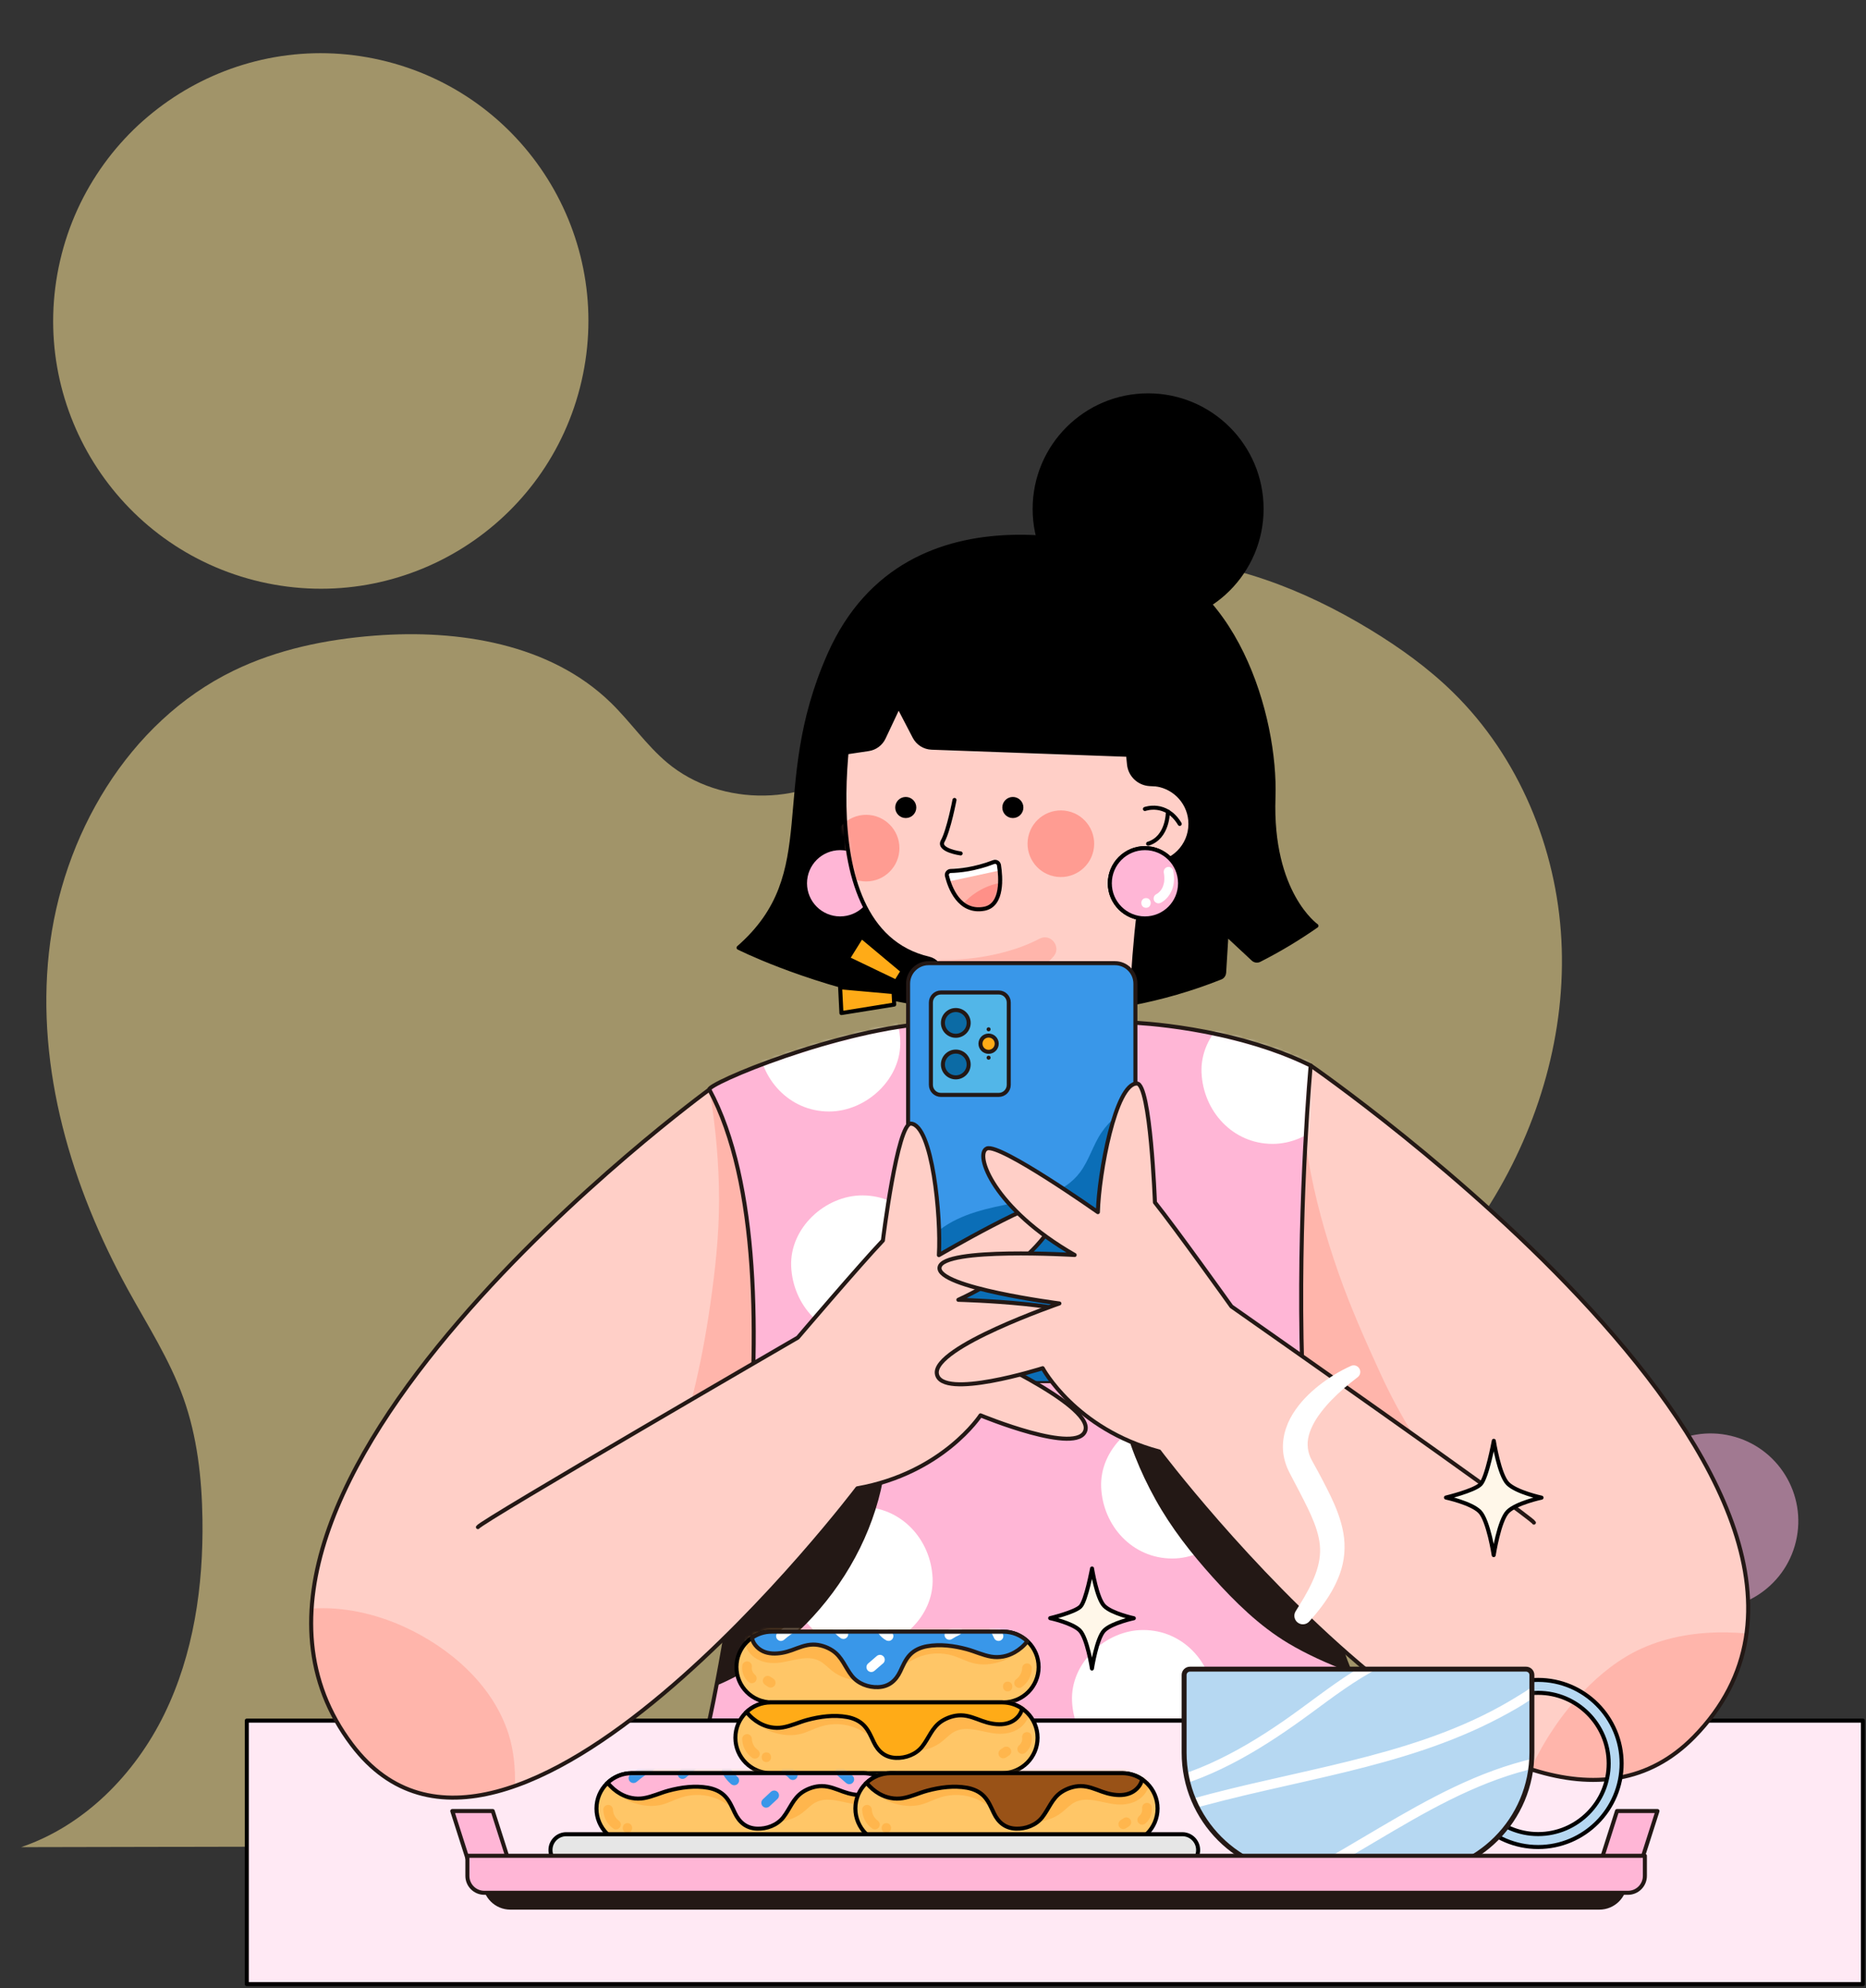 <svg width="463" height="493" viewBox="0 0 463 493" fill="none" xmlns="http://www.w3.org/2000/svg">
<rect x="0" y="0" width="463" height="493" fill="#333333" stroke="none"/>
<path opacity="0.54" d="M374.101 457.312C355.233 445.428 341.056 426.306 335.167 404.801C329.279 383.295 331.738 359.618 341.919 339.781C349.538 324.937 361.102 312.506 369.892 298.324C381.934 278.892 388.618 255.936 387.419 233.107C386.22 210.278 376.878 187.717 360.552 171.715C354.408 165.692 347.373 160.636 340.023 156.165C323.501 146.116 304.81 138.846 285.476 138.507C266.141 138.168 246.14 145.463 233.855 160.398C226.523 169.312 222.085 180.575 213.507 188.297C200.536 199.973 178.876 200.34 165.516 189.111C160.311 184.735 156.428 179.001 151.554 174.258C136.559 159.664 113.856 156.021 92.992 157.627C80.899 158.557 68.794 161.042 57.89 166.352C31.758 179.074 15.298 207.349 12.141 236.241C8.984 265.133 17.729 294.337 31.734 319.804C36.584 328.623 42.096 337.162 45.49 346.636C48.929 356.237 50.082 366.523 50.235 376.72C50.486 393.305 48.056 410.201 40.768 425.101C33.48 440 20.947 452.754 5.238 458.076L374.101 457.312Z" fill="#FFE898"/>
<path opacity="0.54" d="M445.607 382.284C448.399 370.599 441.19 358.864 429.506 356.072C417.821 353.28 406.086 360.488 403.294 372.173C400.502 383.857 407.71 395.593 419.395 398.385C431.079 401.177 442.815 393.968 445.607 382.284Z" fill="#FFB6E2"/>
<path opacity="0.54" d="M144.295 94.495C152.523 58.763 130.226 23.126 94.495 14.898C58.763 6.67 23.126 28.966 14.898 64.698C6.67 100.43 28.966 136.067 64.698 144.295C100.43 152.523 136.067 130.226 144.295 94.495Z" fill="#FFE898"/>
<path d="M326.644 229.595C321.98 232.852 317.25 235.665 312.477 238.081C311.968 238.339 311.353 238.247 310.936 237.859L304.318 231.698L303.735 241.237C303.703 241.763 303.369 242.227 302.88 242.422C244.053 265.893 183.254 235.025 183.254 235.025C204.507 216.451 190.937 195.936 205.766 162.388C225.503 117.733 279.734 137.446 279.734 137.446C306.409 142.667 316.683 177.754 315.977 197.764C315.152 221.576 326.644 229.595 326.644 229.595Z" fill="black" stroke="black" stroke-miterlimit="10" stroke-linecap="round" stroke-linejoin="round"/>
<path d="M208.455 227.761C213.269 227.761 217.172 223.858 217.172 219.044C217.172 214.229 213.269 210.327 208.455 210.327C203.641 210.327 199.738 214.229 199.738 219.044C199.738 223.858 203.641 227.761 208.455 227.761Z" fill="#FFB6D6" stroke="black" stroke-miterlimit="10" stroke-linecap="round" stroke-linejoin="round"/>
<path d="M286.963 194.541C289.118 181.108 291.032 170.907 291.032 170.907C246.587 136.339 212.957 167.752 212.957 167.752C212.957 167.752 197.991 230.115 230.425 237.721C232.134 238.122 233.406 239.529 233.316 241.283C233.144 244.628 232.822 249.889 232.34 253.625H281.326C280.318 245.898 281.891 229.951 284.045 214.102C284.514 214.17 284.99 214.217 285.478 214.217C290.945 214.217 295.378 209.786 295.378 204.318C295.38 199.356 291.725 195.258 286.963 194.541Z" fill="#FFCFC7"/>
<mask id="mask0_44426_70043" style="mask-type:luminance" maskUnits="userSpaceOnUse" x="209" y="154" width="87" height="100">
<path d="M286.963 194.541C289.118 181.108 291.032 170.907 291.032 170.907C246.587 136.339 212.957 167.752 212.957 167.752C212.957 167.752 197.991 230.115 230.425 237.721C232.134 238.122 233.406 239.529 233.316 241.283C233.144 244.628 232.822 249.889 232.34 253.625H281.326C280.318 245.898 281.891 229.951 284.045 214.102C284.514 214.17 284.99 214.217 285.478 214.217C290.945 214.217 295.378 209.786 295.378 204.318C295.38 199.356 291.725 195.258 286.963 194.541Z" fill="white"/>
</mask>
<g mask="url(#mask0_44426_70043)">
<path d="M233.465 238.065C233.465 238.065 246.85 238.587 257.949 232.784C260.722 231.334 263.46 234.838 261.404 237.197C256.145 243.232 245.742 249.603 225.181 250.555C184.721 252.427 233.465 238.065 233.465 238.065Z" fill="#FFB5AB"/>
</g>
<mask id="mask1_44426_70043" style="mask-type:luminance" maskUnits="userSpaceOnUse" x="209" y="154" width="87" height="100">
<path d="M286.963 194.541C289.118 181.108 291.032 170.907 291.032 170.907C246.587 136.339 212.957 167.752 212.957 167.752C212.957 167.752 197.991 230.115 230.425 237.721C232.134 238.122 233.406 239.529 233.316 241.283C233.144 244.628 232.822 249.889 232.34 253.625H281.326C280.318 245.898 281.891 229.951 284.045 214.102C284.514 214.17 284.99 214.217 285.478 214.217C290.945 214.217 295.378 209.786 295.378 204.318C295.38 199.356 291.725 195.258 286.963 194.541Z" fill="white"/>
</mask>
<g mask="url(#mask1_44426_70043)">
<path d="M214.909 218.589C219.472 218.589 223.171 214.89 223.171 210.327C223.171 205.764 219.472 202.065 214.909 202.065C210.346 202.065 206.646 205.764 206.646 210.327C206.646 214.89 210.346 218.589 214.909 218.589Z" fill="#FF9C92"/>
</g>
<path d="M286.963 194.541C289.118 181.108 291.032 170.907 291.032 170.907C246.587 136.339 212.957 167.752 212.957 167.752C212.957 167.752 197.991 230.115 230.425 237.721C232.134 238.122 233.406 239.529 233.316 241.283C233.144 244.628 232.822 249.889 232.34 253.625H281.326C280.318 245.898 281.891 229.951 284.045 214.102C284.514 214.17 284.99 214.217 285.478 214.217C290.945 214.217 295.378 209.786 295.378 204.318C295.38 199.356 291.725 195.258 286.963 194.541Z" stroke="black" stroke-miterlimit="10" stroke-linecap="round" stroke-linejoin="round"/>
<path d="M286.963 194.541L285.271 194.447C282.614 194.3 280.443 192.257 280.144 189.613C279.983 188.19 279.913 187.184 279.913 187.184L231.164 185.417C229.367 185.352 227.745 184.327 226.916 182.732L222.96 175.129L219.273 182.953C218.563 184.461 217.145 185.516 215.496 185.762L205.751 187.22C205.751 187.22 197.624 151.711 244.777 146.053L295.38 162.545L286.963 194.541Z" fill="black" stroke="black" stroke-miterlimit="10" stroke-linecap="round" stroke-linejoin="round"/>
<path d="M271.305 210.963C272.26 206.501 269.416 202.11 264.954 201.155C260.492 200.199 256.1 203.043 255.145 207.505C254.19 211.967 257.033 216.359 261.496 217.314C265.958 218.269 270.349 215.426 271.305 210.963Z" fill="#FF9C92"/>
<path d="M284.086 200.619C284.086 200.619 289.322 198.675 292.719 204.317" stroke="black" stroke-miterlimit="10" stroke-linecap="round" stroke-linejoin="round"/>
<path d="M289.775 201.264C289.775 201.264 289.879 207.687 284.875 209.236" stroke="black" stroke-miterlimit="10" stroke-linecap="round" stroke-linejoin="round"/>
<path d="M284.086 227.761C288.9 227.761 292.803 223.858 292.803 219.044C292.803 214.229 288.9 210.327 284.086 210.327C279.272 210.327 275.369 214.229 275.369 219.044C275.369 223.858 279.272 227.761 284.086 227.761Z" fill="#FFB6D6" stroke="black" stroke-miterlimit="10" stroke-linecap="round" stroke-linejoin="round"/>
<path d="M284.086 227.761C288.9 227.761 292.803 223.858 292.803 219.044C292.803 214.229 288.9 210.327 284.086 210.327C279.272 210.327 275.369 214.229 275.369 219.044C275.369 223.858 279.272 227.761 284.086 227.761Z" fill="#FFB6D6"/>
<mask id="mask2_44426_70043" style="mask-type:luminance" maskUnits="userSpaceOnUse" x="275" y="210" width="18" height="18">
<path d="M284.086 227.761C288.9 227.761 292.803 223.858 292.803 219.044C292.803 214.229 288.9 210.327 284.086 210.327C279.272 210.327 275.369 214.229 275.369 219.044C275.369 223.858 279.272 227.761 284.086 227.761Z" fill="white"/>
</mask>
<g mask="url(#mask2_44426_70043)">
<path d="M288.781 216.509C288.789 216.551 288.861 217.008 288.833 216.796C288.854 216.959 288.869 217.123 288.88 217.286C288.902 217.613 288.906 217.941 288.888 218.268C288.879 218.431 288.867 218.594 288.845 218.755C288.875 218.541 288.794 218.996 288.785 219.038C288.72 219.336 288.628 219.624 288.524 219.911C288.473 220.039 288.474 220.035 288.529 219.902C288.501 219.963 288.473 220.023 288.443 220.083C288.384 220.202 288.319 220.32 288.25 220.436C288.182 220.551 288.104 220.659 288.032 220.773C287.952 220.882 287.954 220.881 288.04 220.769C287.999 220.821 287.956 220.873 287.913 220.923C287.738 221.125 287.546 221.307 287.343 221.48C287.557 221.297 287.232 221.554 287.185 221.585C287.073 221.657 286.958 221.722 286.84 221.785C286.283 222.08 286.066 222.9 286.408 223.43C286.773 223.997 287.459 224.178 288.054 223.862C289.353 223.174 290.264 221.988 290.806 220.643C291.416 219.132 291.388 217.449 291.1 215.87C290.987 215.249 290.2 214.842 289.62 215.029C288.956 215.244 288.66 215.844 288.781 216.509Z" fill="white"/>
</g>
<mask id="mask3_44426_70043" style="mask-type:luminance" maskUnits="userSpaceOnUse" x="275" y="210" width="18" height="18">
<path d="M284.086 227.761C288.9 227.761 292.803 223.858 292.803 219.044C292.803 214.229 288.9 210.327 284.086 210.327C279.272 210.327 275.369 214.229 275.369 219.044C275.369 223.858 279.272 227.761 284.086 227.761Z" fill="white"/>
</mask>
<g mask="url(#mask3_44426_70043)">
<path d="M284.357 225.123C285.905 225.123 285.908 222.717 284.357 222.717C282.809 222.717 282.807 225.123 284.357 225.123Z" fill="white"/>
</g>
<path d="M284.086 227.761C288.9 227.761 292.803 223.858 292.803 219.044C292.803 214.229 288.9 210.327 284.086 210.327C279.272 210.327 275.369 214.229 275.369 219.044C275.369 223.858 279.272 227.761 284.086 227.761Z" stroke="black" stroke-miterlimit="10" stroke-linecap="round" stroke-linejoin="round"/>
<path d="M227.356 200.253C227.356 201.697 226.185 202.868 224.74 202.868C223.296 202.868 222.125 201.697 222.125 200.253C222.125 198.809 223.296 197.638 224.74 197.638C226.185 197.638 227.356 198.809 227.356 200.253Z" fill="black"/>
<path d="M253.928 200.253C253.928 201.697 252.757 202.868 251.313 202.868C249.868 202.868 248.697 201.697 248.697 200.253C248.697 198.809 249.868 197.638 251.313 197.638C252.757 197.638 253.928 198.809 253.928 200.253Z" fill="black"/>
<path d="M236.831 198.38C236.831 198.38 235.398 205.914 233.906 208.594C232.647 210.855 238.358 211.643 238.358 211.643" stroke="black" stroke-miterlimit="10" stroke-linecap="round" stroke-linejoin="round"/>
<path d="M235.89 215.991C237.797 215.947 241.821 215.609 246.557 213.782C247.138 213.558 247.776 213.936 247.871 214.551C248.318 217.428 248.918 224.495 244.215 225.357C237.961 226.503 235.656 220 234.961 217.208C234.81 216.597 235.26 216.006 235.89 215.991Z" fill="#FFB5AB"/>
<mask id="mask4_44426_70043" style="mask-type:luminance" maskUnits="userSpaceOnUse" x="234" y="213" width="15" height="13">
<path d="M235.89 215.991C237.797 215.947 241.821 215.609 246.557 213.782C247.138 213.558 247.776 213.936 247.871 214.551C248.318 217.428 248.918 224.495 244.215 225.357C237.961 226.503 235.656 220 234.961 217.208C234.81 216.597 235.26 216.006 235.89 215.991Z" fill="white"/>
</mask>
<g mask="url(#mask4_44426_70043)">
<path d="M237.336 226.274C237.336 226.274 241.39 219.013 250.658 218.688V230.284L237.336 226.274Z" fill="#FF9088"/>
</g>
<mask id="mask5_44426_70043" style="mask-type:luminance" maskUnits="userSpaceOnUse" x="234" y="213" width="15" height="13">
<path d="M235.89 215.991C237.797 215.947 241.821 215.609 246.557 213.782C247.138 213.558 247.776 213.936 247.871 214.551C248.318 217.428 248.918 224.495 244.215 225.357C237.961 226.503 235.656 220 234.961 217.208C234.81 216.597 235.26 216.006 235.89 215.991Z" fill="white"/>
</mask>
<g mask="url(#mask5_44426_70043)">
<path d="M233.97 218.908L250 215.436L249.335 209.938L227.838 214.624L233.97 218.908Z" fill="white"/>
</g>
<path d="M235.89 215.991C237.797 215.947 241.821 215.609 246.557 213.782C247.138 213.558 247.776 213.936 247.871 214.551C248.318 217.428 248.918 224.495 244.215 225.357C237.961 226.503 235.656 220 234.961 217.208C234.81 216.597 235.26 216.006 235.89 215.991Z" stroke="black" stroke-miterlimit="10" stroke-linecap="round" stroke-linejoin="round"/>
<path d="M284.875 154.853C300.701 154.853 313.53 142.024 313.53 126.199C313.53 110.373 300.701 97.544 284.875 97.544C269.05 97.544 256.221 110.373 256.221 126.199C256.221 142.024 269.05 154.853 284.875 154.853Z" fill="black"/>
<path d="M314.182 265.626V360.464L403.441 401.375L326.645 265.247C326.645 265.247 319.769 261.81 319.492 261.7C319.214 261.589 314.182 265.626 314.182 265.626Z" fill="#FFCFC7"/>
<path d="M359.016 368.889C356.212 364.409 353.196 360.068 350.459 355.542C347.56 350.749 344.906 345.832 342.57 340.741C338.779 332.476 335.105 324.224 332.096 315.632C328.875 306.432 326.217 296.996 324.598 287.376C323.279 279.539 322.612 271.534 323.37 263.613C321.556 262.709 319.637 261.757 319.494 261.7C319.216 261.591 314.184 265.627 314.184 265.627V360.465L368.822 385.508C365.388 380.067 362.401 374.296 359.016 368.889Z" fill="#FFB5AB"/>
<path d="M112.386 394.019L226.581 333.277L188.313 264.242C188.313 264.242 176.666 266.419 168.354 278.887C160.041 291.356 102.628 369.072 112.386 394.019Z" fill="#FFCFC7"/>
<path d="M178.415 297.586C178.416 306.183 177.487 314.717 176.275 323.217C175.173 330.942 173.753 338.629 171.843 346.197C170.185 352.764 168.157 359.398 165.518 365.756L226.579 333.276L188.311 264.241C188.311 264.241 182.459 265.34 176.091 270.417C177.556 279.399 178.413 288.485 178.415 297.586Z" fill="#FFB5AB"/>
<path d="M175.998 270.201C175.28 268.872 207.991 254.926 232.34 253.625H281.326C281.326 253.625 305.602 254.559 325.216 264.242C325.216 264.242 313.648 390.534 341.712 426.693H175.996C175.996 426.693 200.798 316.097 175.998 270.201Z" fill="#FFB6D6"/>
<mask id="mask6_44426_70043" style="mask-type:luminance" maskUnits="userSpaceOnUse" x="175" y="253" width="167" height="174">
<path d="M175.998 270.201C175.28 268.872 207.991 254.926 232.34 253.625H281.326C281.326 253.625 305.602 254.559 325.216 264.242C325.216 264.242 313.648 390.534 341.712 426.693H175.996C175.996 426.693 200.798 316.097 175.998 270.201Z" fill="white"/>
</mask>
<g mask="url(#mask6_44426_70043)">
<path d="M205.723 275.639C214.953 275.639 223.794 267.524 223.367 257.995C222.939 248.435 215.615 240.351 205.723 240.351C196.494 240.351 187.653 248.467 188.079 257.995C188.508 267.554 195.831 275.639 205.723 275.639Z" fill="white"/>
</g>
<mask id="mask7_44426_70043" style="mask-type:luminance" maskUnits="userSpaceOnUse" x="175" y="253" width="167" height="174">
<path d="M175.998 270.201C175.28 268.872 207.991 254.926 232.34 253.625H281.326C281.326 253.625 305.602 254.559 325.216 264.242C325.216 264.242 313.648 390.534 341.712 426.693H175.996C175.996 426.693 200.798 316.097 175.998 270.201Z" fill="white"/>
</mask>
<g mask="url(#mask7_44426_70043)">
<path d="M213.956 331.736C223.185 331.736 232.026 323.62 231.6 314.092C231.171 304.532 223.848 296.448 213.956 296.448C204.726 296.448 195.885 304.563 196.312 314.092C196.74 323.651 204.064 331.736 213.956 331.736Z" fill="white"/>
</g>
<mask id="mask8_44426_70043" style="mask-type:luminance" maskUnits="userSpaceOnUse" x="175" y="253" width="167" height="174">
<path d="M175.998 270.201C175.28 268.872 207.991 254.926 232.34 253.625H281.326C281.326 253.625 305.602 254.559 325.216 264.242C325.216 264.242 313.648 390.534 341.712 426.693H175.996C175.996 426.693 200.798 316.097 175.998 270.201Z" fill="white"/>
</mask>
<g mask="url(#mask8_44426_70043)">
<path d="M315.774 283.672C325.003 283.672 333.845 275.556 333.418 266.028C332.99 256.468 325.666 248.384 315.774 248.384C306.545 248.384 297.703 256.499 298.13 266.028C298.558 275.587 305.883 283.672 315.774 283.672Z" fill="white"/>
</g>
<mask id="mask9_44426_70043" style="mask-type:luminance" maskUnits="userSpaceOnUse" x="175" y="253" width="167" height="174">
<path d="M175.998 270.201C175.28 268.872 207.991 254.926 232.34 253.625H281.326C281.326 253.625 305.602 254.559 325.216 264.242C325.216 264.242 313.648 390.534 341.712 426.693H175.996C175.996 426.693 200.798 316.097 175.998 270.201Z" fill="white"/>
</mask>
<g mask="url(#mask9_44426_70043)">
<path d="M290.872 386.494C300.101 386.494 308.942 378.379 308.516 368.85C308.087 359.29 300.764 351.206 290.872 351.206C281.642 351.206 272.801 359.321 273.228 368.85C273.656 378.41 280.98 386.494 290.872 386.494Z" fill="white"/>
</g>
<mask id="mask10_44426_70043" style="mask-type:luminance" maskUnits="userSpaceOnUse" x="175" y="253" width="167" height="174">
<path d="M175.998 270.201C175.28 268.872 207.991 254.926 232.34 253.625H281.326C281.326 253.625 305.602 254.559 325.216 264.242C325.216 264.242 313.648 390.534 341.712 426.693H175.996C175.996 426.693 200.798 316.097 175.998 270.201Z" fill="white"/>
</mask>
<g mask="url(#mask10_44426_70043)">
<path d="M213.755 408.987C222.984 408.987 231.825 400.871 231.399 391.343C230.97 381.783 223.646 373.699 213.755 373.699C204.525 373.699 195.684 381.814 196.111 391.343C196.539 400.902 203.863 408.987 213.755 408.987Z" fill="white"/>
</g>
<mask id="mask11_44426_70043" style="mask-type:luminance" maskUnits="userSpaceOnUse" x="175" y="253" width="167" height="174">
<path d="M175.998 270.201C175.28 268.872 207.991 254.926 232.34 253.625H281.326C281.326 253.625 305.602 254.559 325.216 264.242C325.216 264.242 313.648 390.534 341.712 426.693H175.996C175.996 426.693 200.798 316.097 175.998 270.201Z" fill="white"/>
</mask>
<g mask="url(#mask11_44426_70043)">
<path d="M283.643 439.512C292.873 439.512 301.714 431.396 301.287 421.868C300.859 412.308 293.535 404.224 283.643 404.224C274.414 404.224 265.573 412.339 265.999 421.868C266.427 431.427 273.752 439.512 283.643 439.512Z" fill="white"/>
</g>
<path d="M175.998 270.201C175.28 268.872 207.991 254.926 232.34 253.625H281.326C281.326 253.625 305.602 254.559 325.216 264.242C325.216 264.242 313.648 390.534 341.712 426.693H175.996C175.996 426.693 200.798 316.097 175.998 270.201Z" stroke="#231815" stroke-miterlimit="10" stroke-linecap="round" stroke-linejoin="round"/>
<path d="M215.491 379.194C217.992 372.973 219.605 366.367 219.986 359.664C220 359.411 220.008 359.158 220.02 358.905C217.505 360.25 214.73 361.156 212.045 362.033C210.266 362.615 208.479 363.177 206.733 363.851C204.745 364.619 202.864 365.649 200.945 366.569C196.533 368.684 192.09 370.755 187.896 373.286C186.696 374.01 185.491 374.731 184.286 375.455C182.251 393.425 179.533 408.904 177.773 418.01C182.089 416.182 186.2 413.877 190.047 411.172C201.287 403.272 210.363 391.953 215.491 379.194Z" fill="#231815"/>
<path d="M312.645 364.371C308.397 362.046 304.131 359.806 299.775 357.692C296.145 355.93 292.901 353.46 289.33 351.586C285.935 349.804 282.024 348.345 278.259 349.839C278.226 349.852 278.196 349.856 278.164 349.866C279.868 357.567 282.881 364.976 286.705 371.857C290.621 378.9 295.541 385.175 300.922 391.149C306.443 397.277 312.484 403.219 319.597 407.481C324.232 410.259 329.366 412.54 334.408 414.46C334.593 414.53 334.781 414.594 334.967 414.664C330.052 402.899 327.011 387.365 325.205 370.75C320.907 368.853 316.764 366.626 312.645 364.371Z" fill="#231815"/>
<path d="M276.64 342.51H230.404C227.598 342.51 225.322 340.235 225.322 337.428V243.938C225.322 241.132 227.598 238.857 230.404 238.857H276.641C279.447 238.857 281.722 241.132 281.722 243.938V337.428C281.721 340.235 279.447 342.51 276.64 342.51Z" fill="#3997E9" stroke="#231815" stroke-miterlimit="10" stroke-linecap="round" stroke-linejoin="round"/>
<path d="M281.719 273.73C278.353 275.435 275.416 277.748 273.287 280.891C271.173 284.013 270.221 287.773 267.944 290.771C264.043 295.906 257.795 297.166 251.809 298.309C245.434 299.525 238.51 300.905 233.236 304.927C230.233 307.216 228.059 310.267 226.178 313.502C225.878 314.017 225.605 314.547 225.322 315.071V337.428C225.322 340.235 227.598 342.51 230.404 342.51H276.641C279.447 342.51 281.722 340.235 281.722 337.428V273.728C281.721 273.729 281.719 273.73 281.719 273.73Z" fill="#0B6EB7"/>
<path d="M247.811 271.523H233.464C232.09 271.523 230.977 270.409 230.977 269.036V248.612C230.977 247.239 232.091 246.125 233.464 246.125H247.811C249.184 246.125 250.298 247.239 250.298 248.612V269.036C250.298 270.409 249.184 271.523 247.811 271.523Z" fill="#52B6E8" stroke="#231815" stroke-miterlimit="10" stroke-linecap="round" stroke-linejoin="round"/>
<path d="M240.348 253.668C240.348 255.431 238.918 256.861 237.154 256.861C235.391 256.861 233.961 255.431 233.961 253.668C233.961 251.904 235.391 250.474 237.154 250.474C238.918 250.474 240.348 251.904 240.348 253.668Z" fill="#0C6BA5" stroke="#231815" stroke-miterlimit="10" stroke-linecap="round" stroke-linejoin="round"/>
<path d="M240.348 263.98C240.348 265.744 238.918 267.174 237.154 267.174C235.391 267.174 233.961 265.744 233.961 263.98C233.961 262.217 235.391 260.787 237.154 260.787C238.918 260.787 240.348 262.217 240.348 263.98Z" fill="#0C6BA5" stroke="#231815" stroke-miterlimit="10" stroke-linecap="round" stroke-linejoin="round"/>
<path d="M247.313 258.824C247.313 259.939 246.409 260.842 245.295 260.842C244.18 260.842 243.277 259.938 243.277 258.824C243.277 257.71 244.181 256.807 245.295 256.807C246.409 256.806 247.313 257.71 247.313 258.824Z" fill="#FFAB17" stroke="#231815" stroke-miterlimit="10" stroke-linecap="round" stroke-linejoin="round"/>
<path d="M245.297 255.759C245.574 255.759 245.799 255.534 245.799 255.257C245.799 254.98 245.574 254.755 245.297 254.755C245.02 254.755 244.795 254.98 244.795 255.257C244.795 255.534 245.02 255.759 245.297 255.759Z" fill="#231815"/>
<path d="M245.297 262.799C245.574 262.799 245.799 262.574 245.799 262.297C245.799 262.02 245.574 261.795 245.297 261.795C245.02 261.795 244.795 262.02 244.795 262.297C244.795 262.574 245.02 262.799 245.297 262.799Z" fill="#231815"/>
<path d="M462.238 426.693H61.238V492.042H462.238V426.693Z" fill="#FFE9F4" stroke="black" stroke-miterlimit="10" stroke-linecap="round" stroke-linejoin="round"/>
<path d="M118.582 378.707C119.269 377.333 197.95 331.716 197.95 331.716C197.95 331.716 213.423 313.57 219.066 307.637C219.066 307.637 222.674 278.422 226.028 278.646C231.341 279 233.538 301.706 232.96 311.257C232.96 311.257 258.623 296.291 261.737 297.883C264.852 299.475 258.774 312.643 237.792 322.338C237.792 322.338 270.495 323.162 270.928 328.249C271.362 333.335 240.541 334.637 240.541 334.637C240.541 334.637 270.928 348.095 269.337 354.606C267.745 361.118 243.291 350.989 243.291 350.989C243.291 350.989 233.959 365.336 212.723 369.087C212.723 369.087 126.508 483.423 87.315 432.65C39.669 370.925 175.997 270.201 175.997 270.201" fill="#FFCFC7"/>
<path d="M126.187 430.026C122.29 417.771 111.498 408.49 100.077 403.339C93.099 400.191 85.1 398.373 77.366 398.908C76.506 410.814 79.312 422.283 87.315 432.651C98.146 446.682 112.568 448.1 127.769 442.811C127.875 438.503 127.497 434.145 126.187 430.026Z" fill="#FFB5AB"/>
<path d="M118.583 378.707C119.27 377.333 197.95 331.716 197.95 331.716C197.95 331.716 213.424 313.57 219.067 307.637C219.067 307.637 222.674 278.422 226.029 278.646C231.341 279 233.539 301.706 232.961 311.257C232.961 311.257 258.624 296.291 261.738 297.883C264.852 299.475 258.775 312.643 237.793 322.338C237.793 322.338 270.495 323.162 270.929 328.249C271.363 333.335 240.542 334.637 240.542 334.637C240.542 334.637 270.929 348.095 269.338 354.606C267.746 361.118 243.291 350.989 243.291 350.989C243.291 350.989 233.96 365.336 212.724 369.087C212.724 369.087 125.983 483.824 87.316 432.65C39.655 369.572 175.999 270.201 175.999 270.201" stroke="#231815" stroke-miterlimit="10" stroke-linecap="round" stroke-linejoin="round"/>
<path d="M380.596 377.592C380.029 376.164 305.543 323.978 305.543 323.978C305.543 323.978 291.68 304.574 286.565 298.18C286.565 298.18 285.473 268.763 282.11 268.699C276.786 268.598 272.653 291.032 272.412 300.597C272.412 300.597 248.125 283.489 244.886 284.809C241.648 286.128 246.575 299.768 266.649 311.223C266.649 311.223 233.997 309.244 233.129 314.275C232.261 319.306 262.857 323.242 262.857 323.242C262.857 323.242 231.429 334.048 232.458 340.672C233.486 347.296 258.718 339.297 258.718 339.297C258.718 339.297 266.787 354.391 287.623 359.946C287.623 359.946 375.36 476.515 420.302 430.753C479.329 370.648 325.217 264.242 325.217 264.242" fill="#FFCFC7"/>
<path d="M428.604 404.823C421.299 404.689 413.965 405.807 407.271 408.832C401.809 411.3 396.965 415.191 392.834 419.49C387.453 425.091 383.104 431.676 379.771 438.727C394.62 443.531 408.85 442.414 420.301 430.754C428.039 422.874 432.109 414.198 433.348 405.07C431.771 404.946 430.19 404.851 428.604 404.823Z" fill="#FFB5AB"/>
<path d="M380.596 377.592C380.029 376.164 305.543 323.978 305.543 323.978C305.543 323.978 291.68 304.574 286.565 298.18C286.565 298.18 285.473 268.763 282.11 268.699C276.786 268.598 272.653 291.032 272.412 300.597C272.412 300.597 248.125 283.489 244.886 284.809C241.648 286.128 246.575 299.768 266.649 311.223C266.649 311.223 233.997 309.244 233.129 314.275C232.261 319.306 262.857 323.242 262.857 323.242C262.857 323.242 231.429 334.048 232.458 340.672C233.486 347.296 258.718 339.297 258.718 339.297C258.718 339.297 266.787 354.391 287.623 359.946C287.623 359.946 375.36 476.515 420.302 430.753C479.329 370.648 325.217 264.242 325.217 264.242" stroke="#231815" stroke-miterlimit="10" stroke-linecap="round" stroke-linejoin="round"/>
<path d="M396.848 473.567H126.629C122.83 473.567 119.75 470.488 119.75 466.688H403.727C403.727 470.488 400.647 473.567 396.848 473.567Z" fill="#231815"/>
<path d="M191.502 422.178H248.936C253.78 422.178 257.707 418.251 257.707 413.406C257.707 408.562 253.78 404.635 248.936 404.635H191.502C186.658 404.635 182.73 408.561 182.73 413.406C182.73 418.251 186.658 422.178 191.502 422.178Z" fill="#FFC667"/>
<mask id="mask12_44426_70043" style="mask-type:luminance" maskUnits="userSpaceOnUse" x="182" y="404" width="76" height="19">
<path d="M191.502 422.178H248.936C253.78 422.178 257.707 418.251 257.707 413.406C257.707 408.562 253.78 404.635 248.936 404.635H191.502C186.658 404.635 182.73 408.561 182.73 413.406C182.73 418.251 186.658 422.178 191.502 422.178Z" fill="white"/>
</mask>
<g mask="url(#mask12_44426_70043)">
<path d="M241.408 412.425C239.754 411.994 238.235 411.157 236.607 410.637C233.68 409.703 230.414 409.849 227.599 411.08C225.407 412.038 223.538 413.601 221.445 414.76C216.816 417.322 210.633 417.638 206.477 414.365C205.415 413.528 204.501 412.482 203.298 411.866C200.165 410.262 196.457 412.065 192.952 412.377C190.979 412.553 188.904 412.206 187.274 411.081C185.643 409.957 184.542 407.973 184.78 406.007C185.06 403.696 187.008 401.95 189.011 400.764C193.508 398.102 198.795 397.146 203.987 396.54C209.79 395.863 215.756 395.577 221.4 397.089C227.63 398.758 233.262 402.562 239.671 403.291C243.482 403.724 248.198 403.003 251.113 406.09C254.088 409.239 250.925 411.303 247.848 412.206C245.764 412.817 243.524 412.977 241.408 412.425Z" fill="#FFB64D"/>
</g>
<mask id="mask13_44426_70043" style="mask-type:luminance" maskUnits="userSpaceOnUse" x="182" y="404" width="76" height="19">
<path d="M191.502 422.178H248.936C253.78 422.178 257.707 418.251 257.707 413.406C257.707 408.562 253.78 404.635 248.936 404.635H191.502C186.658 404.635 182.73 408.561 182.73 413.406C182.73 418.251 186.658 422.178 191.502 422.178Z" fill="white"/>
</mask>
<g mask="url(#mask13_44426_70043)">
<path d="M184.203 412.88C184.149 413.273 184.106 413.646 184.153 414.041C184.199 414.431 184.259 414.81 184.402 415.177C184.681 415.895 185.085 416.566 185.685 417.064C185.937 417.272 186.198 417.416 186.536 417.416C186.831 417.416 187.183 417.285 187.387 417.064C187.597 416.834 187.754 416.533 187.739 416.213C187.725 415.911 187.628 415.563 187.387 415.362C187.199 415.206 187.031 415.031 186.881 414.839C186.944 414.92 187.006 415.001 187.069 415.083C186.894 414.851 186.749 414.601 186.636 414.335C186.676 414.431 186.717 414.527 186.757 414.622C186.64 414.34 186.56 414.046 186.519 413.744C186.534 413.851 186.548 413.957 186.563 414.064C186.529 413.791 186.528 413.519 186.561 413.246C186.547 413.353 186.532 413.459 186.518 413.566C186.52 413.551 186.522 413.536 186.524 413.521C186.575 413.362 186.582 413.201 186.546 413.042C186.539 412.881 186.491 412.733 186.403 412.594C186.257 412.345 185.971 412.106 185.684 412.041C185.376 411.972 185.031 411.986 184.757 412.163C184.513 412.318 184.244 412.58 184.203 412.88Z" fill="#FFB64D"/>
</g>
<mask id="mask14_44426_70043" style="mask-type:luminance" maskUnits="userSpaceOnUse" x="182" y="404" width="76" height="19">
<path d="M191.502 422.178H248.936C253.78 422.178 257.707 418.251 257.707 413.406C257.707 408.562 253.78 404.635 248.936 404.635H191.502C186.658 404.635 182.73 408.561 182.73 413.406C182.73 418.251 186.658 422.178 191.502 422.178Z" fill="white"/>
</mask>
<g mask="url(#mask14_44426_70043)">
<path d="M189.869 417.84C190.121 418.007 190.373 418.174 190.625 418.342C190.763 418.43 190.912 418.477 191.072 418.484C191.232 418.521 191.392 418.513 191.552 418.463C191.708 418.426 191.845 418.354 191.961 418.248C192.092 418.163 192.195 418.051 192.271 417.91C192.311 417.815 192.352 417.719 192.392 417.623C192.449 417.41 192.449 417.196 192.392 416.983C192.352 416.887 192.311 416.791 192.271 416.696C192.164 416.516 192.019 416.371 191.839 416.265C191.587 416.097 191.335 415.93 191.084 415.762C190.946 415.674 190.796 415.627 190.636 415.62C190.476 415.584 190.316 415.591 190.156 415.641C190 415.678 189.864 415.75 189.747 415.856C189.617 415.941 189.513 416.054 189.438 416.194C189.398 416.289 189.357 416.386 189.317 416.481C189.259 416.694 189.259 416.908 189.317 417.12C189.357 417.217 189.398 417.312 189.438 417.407C189.545 417.589 189.688 417.732 189.869 417.84Z" fill="#FFB64D"/>
</g>
<mask id="mask15_44426_70043" style="mask-type:luminance" maskUnits="userSpaceOnUse" x="182" y="404" width="76" height="19">
<path d="M191.502 422.178H248.936C253.78 422.178 257.707 418.251 257.707 413.406C257.707 408.562 253.78 404.635 248.936 404.635H191.502C186.658 404.635 182.73 408.561 182.73 413.406C182.73 418.251 186.658 422.178 191.502 422.178Z" fill="white"/>
</mask>
<g mask="url(#mask15_44426_70043)">
<path d="M253.617 413.703C253.613 413.872 253.6 414.039 253.578 414.206C253.593 414.099 253.607 413.993 253.622 413.886C253.564 414.295 253.454 414.69 253.295 415.071C253.335 414.976 253.376 414.88 253.416 414.784C253.253 415.164 253.045 415.518 252.793 415.845C252.856 415.764 252.918 415.683 252.981 415.602C252.749 415.896 252.486 416.161 252.192 416.394C252.273 416.331 252.354 416.269 252.436 416.205C252.376 416.251 252.316 416.295 252.255 416.339C251.994 416.524 251.79 416.74 251.703 417.057C251.623 417.345 251.659 417.728 251.824 417.984C252.152 418.493 252.921 418.805 253.469 418.416C254.227 417.878 254.873 417.202 255.312 416.377C255.753 415.549 255.999 414.641 256.022 413.702C256.037 413.072 255.458 412.47 254.819 412.499C254.154 412.53 253.633 413.029 253.617 413.703Z" fill="#FFB64D"/>
</g>
<mask id="mask16_44426_70043" style="mask-type:luminance" maskUnits="userSpaceOnUse" x="182" y="404" width="76" height="19">
<path d="M191.502 422.178H248.936C253.78 422.178 257.707 418.251 257.707 413.406C257.707 408.562 253.78 404.635 248.936 404.635H191.502C186.658 404.635 182.73 408.561 182.73 413.406C182.73 418.251 186.658 422.178 191.502 422.178Z" fill="white"/>
</mask>
<g mask="url(#mask16_44426_70043)">
<path d="M250.022 419.435C251.57 419.435 251.573 417.029 250.022 417.029C248.473 417.029 248.471 419.435 250.022 419.435Z" fill="#FFB64D"/>
</g>
<path d="M191.502 422.178H248.936C253.78 422.178 257.707 418.251 257.707 413.406C257.707 408.562 253.78 404.635 248.936 404.635H191.502C186.658 404.635 182.73 408.561 182.73 413.406C182.73 418.251 186.658 422.178 191.502 422.178Z" stroke="black" stroke-miterlimit="10"/>
<path d="M251.722 409.776C249.971 410.76 247.933 411.168 245.946 410.831C243.85 410.476 241.925 409.536 239.886 408.985C236.727 408.132 233.267 407.673 230.021 408.252C228.431 408.536 226.888 409.2 225.766 410.391C224.652 411.575 224.054 413.06 223.365 414.504C222.257 416.826 220.529 418.294 217.868 418.396C215.462 418.488 212.898 417.538 211.375 415.617C209.681 413.479 208.943 410.885 206.553 409.312C205.175 408.405 203.407 407.824 201.754 407.835C199.873 407.848 198.168 408.617 196.431 409.24C193.459 410.306 189.594 410.75 187.406 407.969C186.96 407.401 186.685 406.783 186.561 406.162C187.968 405.2 189.668 404.636 191.501 404.636H248.934C251.254 404.636 253.358 405.543 254.926 407.014C254.067 408.143 252.924 409.1 251.722 409.776Z" fill="#3997E9"/>
<mask id="mask17_44426_70043" style="mask-type:luminance" maskUnits="userSpaceOnUse" x="186" y="404" width="69" height="15">
<path d="M251.722 409.776C249.971 410.76 247.933 411.168 245.946 410.831C243.85 410.476 241.925 409.536 239.886 408.985C236.727 408.132 233.267 407.673 230.021 408.252C228.431 408.536 226.888 409.2 225.766 410.391C224.652 411.575 224.054 413.06 223.365 414.504C222.257 416.826 220.529 418.294 217.868 418.396C215.462 418.488 212.898 417.538 211.375 415.617C209.681 413.479 208.943 410.885 206.553 409.312C205.175 408.405 203.407 407.824 201.754 407.835C199.873 407.848 198.168 408.617 196.431 409.24C193.459 410.306 189.594 410.75 187.406 407.969C186.96 407.401 186.685 406.783 186.561 406.162C187.968 405.2 189.668 404.636 191.501 404.636H248.934C251.254 404.636 253.358 405.543 254.926 407.014C254.067 408.143 252.924 409.1 251.722 409.776Z" fill="white"/>
</mask>
<g mask="url(#mask17_44426_70043)">
<path d="M194.622 406.583C194.938 406.311 195.261 406.046 195.591 405.789C195.51 405.852 195.429 405.914 195.347 405.977C196.124 405.377 196.938 404.826 197.784 404.328C198.326 404.009 198.568 403.229 198.215 402.682C197.863 402.136 197.15 401.909 196.57 402.251C195.276 403.012 194.056 403.901 192.92 404.881C192.697 405.074 192.568 405.446 192.568 405.732C192.568 406.027 192.699 406.38 192.92 406.583C193.15 406.794 193.451 406.95 193.771 406.935C194.104 406.921 194.37 406.801 194.622 406.583Z" fill="white"/>
</g>
<mask id="mask18_44426_70043" style="mask-type:luminance" maskUnits="userSpaceOnUse" x="186" y="404" width="69" height="15">
<path d="M251.722 409.776C249.971 410.76 247.933 411.168 245.946 410.831C243.85 410.476 241.925 409.536 239.886 408.985C236.727 408.132 233.267 407.673 230.021 408.252C228.431 408.536 226.888 409.2 225.766 410.391C224.652 411.575 224.054 413.06 223.365 414.504C222.257 416.826 220.529 418.294 217.868 418.396C215.462 418.488 212.898 417.538 211.375 415.617C209.681 413.479 208.943 410.885 206.553 409.312C205.175 408.405 203.407 407.824 201.754 407.835C199.873 407.848 198.168 408.617 196.431 409.24C193.459 410.306 189.594 410.75 187.406 407.969C186.96 407.401 186.685 406.783 186.561 406.162C187.968 405.2 189.668 404.636 191.501 404.636H248.934C251.254 404.636 253.358 405.543 254.926 407.014C254.067 408.143 252.924 409.1 251.722 409.776Z" fill="white"/>
</mask>
<g mask="url(#mask18_44426_70043)">
<path d="M207.035 404.838C207.501 405.394 208.06 405.867 208.659 406.276C208.797 406.364 208.946 406.411 209.106 406.418C209.266 406.454 209.426 406.447 209.586 406.397C209.742 406.36 209.879 406.288 209.995 406.182C210.126 406.097 210.229 405.984 210.304 405.844C210.452 405.565 210.526 405.227 210.425 404.917C210.385 404.822 210.344 404.725 210.304 404.63C210.198 404.449 210.053 404.305 209.873 404.198C209.759 404.121 209.648 404.04 209.539 403.956C209.62 404.019 209.701 404.081 209.783 404.144C209.4 403.846 209.048 403.509 208.736 403.137C208.627 403.019 208.498 402.936 208.349 402.888C208.206 402.813 208.052 402.778 207.886 402.784C207.72 402.778 207.566 402.813 207.422 402.888C207.273 402.936 207.144 403.019 207.035 403.137C206.825 403.366 206.668 403.667 206.683 403.987C206.697 404.094 206.711 404.201 206.726 404.307C206.782 404.51 206.885 404.688 207.035 404.838Z" fill="white"/>
</g>
<mask id="mask19_44426_70043" style="mask-type:luminance" maskUnits="userSpaceOnUse" x="186" y="404" width="69" height="15">
<path d="M251.722 409.776C249.971 410.76 247.933 411.168 245.946 410.831C243.85 410.476 241.925 409.536 239.886 408.985C236.727 408.132 233.267 407.673 230.021 408.252C228.431 408.536 226.888 409.2 225.766 410.391C224.652 411.575 224.054 413.06 223.365 414.504C222.257 416.826 220.529 418.294 217.868 418.396C215.462 418.488 212.898 417.538 211.375 415.617C209.681 413.479 208.943 410.885 206.553 409.312C205.175 408.405 203.407 407.824 201.754 407.835C199.873 407.848 198.168 408.617 196.431 409.24C193.459 410.306 189.594 410.75 187.406 407.969C186.96 407.401 186.685 406.783 186.561 406.162C187.968 405.2 189.668 404.636 191.501 404.636H248.934C251.254 404.636 253.358 405.543 254.926 407.014C254.067 408.143 252.924 409.1 251.722 409.776Z" fill="white"/>
</mask>
<g mask="url(#mask19_44426_70043)">
<path d="M217.038 414.289C217.752 413.672 218.466 413.054 219.18 412.437C219.403 412.243 219.533 411.872 219.533 411.586C219.533 411.291 219.402 410.939 219.18 410.735C218.951 410.525 218.65 410.368 218.33 410.383C218.223 410.397 218.116 410.412 218.01 410.426C217.806 410.483 217.629 410.586 217.479 410.736C216.765 411.353 216.05 411.971 215.336 412.588C215.114 412.782 214.984 413.153 214.984 413.439C214.984 413.734 215.115 414.086 215.336 414.29C215.566 414.5 215.867 414.657 216.187 414.642C216.294 414.628 216.401 414.613 216.507 414.599C216.711 414.541 216.888 414.438 217.038 414.289Z" fill="white"/>
</g>
<mask id="mask20_44426_70043" style="mask-type:luminance" maskUnits="userSpaceOnUse" x="186" y="404" width="69" height="15">
<path d="M251.722 409.776C249.971 410.76 247.933 411.168 245.946 410.831C243.85 410.476 241.925 409.536 239.886 408.985C236.727 408.132 233.267 407.673 230.021 408.252C228.431 408.536 226.888 409.2 225.766 410.391C224.652 411.575 224.054 413.06 223.365 414.504C222.257 416.826 220.529 418.294 217.868 418.396C215.462 418.488 212.898 417.538 211.375 415.617C209.681 413.479 208.943 410.885 206.553 409.312C205.175 408.405 203.407 407.824 201.754 407.835C199.873 407.848 198.168 408.617 196.431 409.24C193.459 410.306 189.594 410.75 187.406 407.969C186.96 407.401 186.685 406.783 186.561 406.162C187.968 405.2 189.668 404.636 191.501 404.636H248.934C251.254 404.636 253.358 405.543 254.926 407.014C254.067 408.143 252.924 409.1 251.722 409.776Z" fill="white"/>
</mask>
<g mask="url(#mask20_44426_70043)">
<path d="M218.052 405.177C218.302 405.501 218.551 405.81 218.866 406.074C219.175 406.334 219.502 406.577 219.861 406.765C219.999 406.853 220.148 406.9 220.308 406.907C220.468 406.944 220.628 406.936 220.788 406.886C220.944 406.849 221.081 406.777 221.197 406.671C221.328 406.586 221.431 406.474 221.506 406.333C221.654 406.054 221.728 405.716 221.628 405.406C221.534 405.116 221.353 404.833 221.075 404.688C220.858 404.574 220.652 404.442 220.457 404.293C220.538 404.355 220.619 404.418 220.701 404.481C220.423 404.265 220.173 404.015 219.956 403.737C220.019 403.818 220.081 403.899 220.144 403.981C220.139 403.975 220.134 403.969 220.13 403.962C220.055 403.822 219.951 403.71 219.821 403.625C219.704 403.518 219.568 403.447 219.412 403.41C219.252 403.359 219.092 403.352 218.932 403.388C218.772 403.396 218.623 403.443 218.485 403.531C218.228 403.697 218.002 403.943 217.932 404.25C217.918 404.356 217.903 404.463 217.889 404.57C217.889 404.787 217.943 404.989 218.052 405.177Z" fill="white"/>
</g>
<mask id="mask21_44426_70043" style="mask-type:luminance" maskUnits="userSpaceOnUse" x="186" y="404" width="69" height="15">
<path d="M251.722 409.776C249.971 410.76 247.933 411.168 245.946 410.831C243.85 410.476 241.925 409.536 239.886 408.985C236.727 408.132 233.267 407.673 230.021 408.252C228.431 408.536 226.888 409.2 225.766 410.391C224.652 411.575 224.054 413.06 223.365 414.504C222.257 416.826 220.529 418.294 217.868 418.396C215.462 418.488 212.898 417.538 211.375 415.617C209.681 413.479 208.943 410.885 206.553 409.312C205.175 408.405 203.407 407.824 201.754 407.835C199.873 407.848 198.168 408.617 196.431 409.24C193.459 410.306 189.594 410.75 187.406 407.969C186.96 407.401 186.685 406.783 186.561 406.162C187.968 405.2 189.668 404.636 191.501 404.636H248.934C251.254 404.636 253.358 405.543 254.926 407.014C254.067 408.143 252.924 409.1 251.722 409.776Z" fill="white"/>
</mask>
<g mask="url(#mask21_44426_70043)">
<path d="M236.172 406.478C236.795 406.073 237.446 405.715 238.121 405.406C238.262 405.331 238.374 405.227 238.459 405.097C238.566 404.98 238.637 404.844 238.674 404.688C238.753 404.4 238.717 404.016 238.553 403.76C238.388 403.504 238.141 403.278 237.834 403.208C237.728 403.193 237.621 403.179 237.514 403.165C237.297 403.165 237.095 403.22 236.907 403.329C236.232 403.638 235.581 403.996 234.958 404.4C234.697 404.57 234.49 404.813 234.406 405.119C234.326 405.407 234.362 405.79 234.527 406.046C234.693 406.303 234.939 406.529 235.246 406.599C235.553 406.669 235.901 406.655 236.172 406.478Z" fill="white"/>
</g>
<mask id="mask22_44426_70043" style="mask-type:luminance" maskUnits="userSpaceOnUse" x="186" y="404" width="69" height="15">
<path d="M251.722 409.776C249.971 410.76 247.933 411.168 245.946 410.831C243.85 410.476 241.925 409.536 239.886 408.985C236.727 408.132 233.267 407.673 230.021 408.252C228.431 408.536 226.888 409.2 225.766 410.391C224.652 411.575 224.054 413.06 223.365 414.504C222.257 416.826 220.529 418.294 217.868 418.396C215.462 418.488 212.898 417.538 211.375 415.617C209.681 413.479 208.943 410.885 206.553 409.312C205.175 408.405 203.407 407.824 201.754 407.835C199.873 407.848 198.168 408.617 196.431 409.24C193.459 410.306 189.594 410.75 187.406 407.969C186.96 407.401 186.685 406.783 186.561 406.162C187.968 405.2 189.668 404.636 191.501 404.636H248.934C251.254 404.636 253.358 405.543 254.926 407.014C254.067 408.143 252.924 409.1 251.722 409.776Z" fill="white"/>
</mask>
<g mask="url(#mask22_44426_70043)">
<path d="M245.651 404.187C246.006 404.902 246.361 405.618 246.716 406.334C246.844 406.594 247.163 406.812 247.434 406.886C247.722 406.966 248.106 406.93 248.362 406.765C248.618 406.599 248.844 406.353 248.914 406.046C248.929 405.939 248.943 405.833 248.957 405.726C248.957 405.509 248.902 405.307 248.793 405.119C248.438 404.403 248.083 403.687 247.728 402.972C247.6 402.712 247.28 402.494 247.009 402.419C246.721 402.34 246.338 402.376 246.082 402.54C245.826 402.706 245.599 402.953 245.53 403.26C245.515 403.367 245.501 403.473 245.486 403.58C245.487 403.797 245.542 403.999 245.651 404.187Z" fill="white"/>
</g>
<path d="M251.722 409.776C249.971 410.76 247.933 411.168 245.946 410.831C243.85 410.476 241.925 409.536 239.886 408.985C236.727 408.132 233.267 407.673 230.021 408.252C228.431 408.536 226.888 409.2 225.766 410.391C224.652 411.575 224.054 413.06 223.365 414.504C222.257 416.826 220.529 418.294 217.868 418.396C215.462 418.488 212.898 417.538 211.375 415.617C209.681 413.479 208.943 410.885 206.553 409.312C205.175 408.405 203.407 407.824 201.754 407.835C199.873 407.848 198.168 408.617 196.431 409.24C193.459 410.306 189.594 410.75 187.406 407.969C186.96 407.401 186.685 406.783 186.561 406.162C187.968 405.2 189.668 404.636 191.501 404.636H248.934C251.254 404.636 253.358 405.543 254.926 407.014C254.067 408.143 252.924 409.1 251.722 409.776Z" stroke="#231815" stroke-miterlimit="10" stroke-linecap="round" stroke-linejoin="round"/>
<path d="M248.672 439.721H191.238C186.394 439.721 182.467 435.793 182.467 430.949C182.467 426.105 186.393 422.178 191.238 422.178H248.672C253.516 422.178 257.443 426.105 257.443 430.949C257.443 435.793 253.516 439.721 248.672 439.721Z" fill="#FFC667"/>
<mask id="mask23_44426_70043" style="mask-type:luminance" maskUnits="userSpaceOnUse" x="182" y="422" width="76" height="18">
<path d="M248.672 439.721H191.238C186.394 439.721 182.467 435.793 182.467 430.949C182.467 426.105 186.393 422.178 191.238 422.178H248.672C253.516 422.178 257.443 426.105 257.443 430.949C257.443 435.793 253.516 439.721 248.672 439.721Z" fill="white"/>
</mask>
<g mask="url(#mask23_44426_70043)">
<path d="M198.766 429.968C200.42 429.536 201.939 428.699 203.567 428.18C206.493 427.246 209.76 427.392 212.575 428.623C214.767 429.581 216.636 431.143 218.73 432.303C223.358 434.865 229.541 435.181 233.697 431.908C234.759 431.071 235.673 430.025 236.876 429.409C240.009 427.805 243.717 429.608 247.222 429.92C249.195 430.096 251.27 429.749 252.9 428.624C254.531 427.499 255.632 425.516 255.394 423.55C255.114 421.239 253.167 419.493 251.163 418.307C246.666 415.645 241.379 414.689 236.187 414.083C230.384 413.406 224.418 413.12 218.774 414.632C212.544 416.301 206.912 420.105 200.503 420.834C196.692 421.267 191.976 420.546 189.061 423.633C186.086 426.782 189.249 428.846 192.326 429.749C194.41 430.359 196.65 430.519 198.766 429.968Z" fill="#FFB64D"/>
</g>
<mask id="mask24_44426_70043" style="mask-type:luminance" maskUnits="userSpaceOnUse" x="182" y="422" width="76" height="18">
<path d="M248.672 439.721H191.238C186.394 439.721 182.467 435.793 182.467 430.949C182.467 426.105 186.393 422.178 191.238 422.178H248.672C253.516 422.178 257.443 426.105 257.443 430.949C257.443 435.793 253.516 439.721 248.672 439.721Z" fill="white"/>
</mask>
<g mask="url(#mask24_44426_70043)">
<path d="M253.651 431.062C253.653 431.078 253.655 431.093 253.657 431.107C253.643 431.001 253.628 430.894 253.614 430.787C253.647 431.06 253.646 431.333 253.612 431.605C253.627 431.499 253.641 431.392 253.655 431.285C253.614 431.589 253.534 431.881 253.418 432.164C253.458 432.068 253.499 431.972 253.539 431.877C253.425 432.144 253.281 432.393 253.105 432.624C253.168 432.543 253.23 432.462 253.294 432.38C253.144 432.573 252.975 432.747 252.788 432.903C252.563 433.089 252.436 433.474 252.436 433.754C252.436 434.049 252.566 434.401 252.788 434.605C253.017 434.815 253.318 434.971 253.639 434.957C253.974 434.942 254.231 434.818 254.489 434.605C255.089 434.108 255.494 433.436 255.773 432.719C255.913 432.359 255.972 431.987 256.019 431.605C256.069 431.202 256.026 430.823 255.972 430.422C255.934 430.146 255.646 429.836 255.419 429.703C255.161 429.552 254.781 429.488 254.492 429.582C254.201 429.677 253.92 429.856 253.773 430.135C253.733 430.23 253.692 430.326 253.652 430.422C253.594 430.637 253.594 430.849 253.651 431.062Z" fill="#FFB64D"/>
</g>
<mask id="mask25_44426_70043" style="mask-type:luminance" maskUnits="userSpaceOnUse" x="182" y="422" width="76" height="18">
<path d="M248.672 439.721H191.238C186.394 439.721 182.467 435.793 182.467 430.949C182.467 426.105 186.393 422.178 191.238 422.178H248.672C253.516 422.178 257.443 426.105 257.443 430.949C257.443 435.793 253.516 439.721 248.672 439.721Z" fill="white"/>
</mask>
<g mask="url(#mask25_44426_70043)">
<path d="M249.091 433.304C248.839 433.472 248.587 433.638 248.335 433.806C248.195 433.881 248.082 433.985 247.997 434.116C247.891 434.232 247.819 434.368 247.782 434.525C247.732 434.684 247.725 434.845 247.761 435.004C247.768 435.165 247.815 435.313 247.904 435.452C247.966 435.533 248.029 435.614 248.091 435.695C248.241 435.845 248.418 435.947 248.622 436.005C248.729 436.019 248.836 436.034 248.942 436.048C249.16 436.047 249.362 435.992 249.549 435.883C249.801 435.716 250.053 435.549 250.305 435.381C250.445 435.306 250.557 435.202 250.642 435.071C250.749 434.955 250.82 434.819 250.857 434.662C250.908 434.503 250.914 434.342 250.879 434.183C250.872 434.022 250.824 433.874 250.736 433.735C250.674 433.654 250.611 433.573 250.548 433.492C250.398 433.342 250.221 433.239 250.017 433.182C249.91 433.168 249.804 433.153 249.697 433.139C249.48 433.14 249.278 433.196 249.091 433.304Z" fill="#FFB64D"/>
</g>
<mask id="mask26_44426_70043" style="mask-type:luminance" maskUnits="userSpaceOnUse" x="182" y="422" width="76" height="18">
<path d="M248.672 439.721H191.238C186.394 439.721 182.467 435.793 182.467 430.949C182.467 426.105 186.393 422.178 191.238 422.178H248.672C253.516 422.178 257.443 426.105 257.443 430.949C257.443 435.793 253.516 439.721 248.672 439.721Z" fill="white"/>
</mask>
<g mask="url(#mask26_44426_70043)">
<path d="M184.151 431.245C184.174 432.184 184.419 433.092 184.86 433.921C185.3 434.746 185.946 435.422 186.703 435.959C186.945 436.131 187.355 436.157 187.631 436.08C187.91 436.003 188.212 435.788 188.349 435.528C188.497 435.249 188.571 434.91 188.47 434.601C188.369 434.288 188.186 434.071 187.918 433.881C187.857 433.838 187.797 433.794 187.737 433.748C187.818 433.811 187.899 433.873 187.981 433.937C187.687 433.704 187.424 433.44 187.192 433.144C187.254 433.225 187.317 433.306 187.38 433.388C187.128 433.061 186.92 432.706 186.756 432.327C186.797 432.423 186.837 432.519 186.878 432.614C186.719 432.233 186.609 431.837 186.551 431.429C186.566 431.536 186.58 431.642 186.594 431.749C186.572 431.582 186.559 431.414 186.555 431.246C186.54 430.617 186.013 430.013 185.352 430.043C184.715 430.071 184.135 430.572 184.151 431.245Z" fill="#FFB64D"/>
</g>
<mask id="mask27_44426_70043" style="mask-type:luminance" maskUnits="userSpaceOnUse" x="182" y="422" width="76" height="18">
<path d="M248.672 439.721H191.238C186.394 439.721 182.467 435.793 182.467 430.949C182.467 426.105 186.393 422.178 191.238 422.178H248.672C253.516 422.178 257.443 426.105 257.443 430.949C257.443 435.793 253.516 439.721 248.672 439.721Z" fill="white"/>
</mask>
<g mask="url(#mask27_44426_70043)">
<path d="M190.152 436.977C191.7 436.977 191.703 434.571 190.152 434.571C188.604 434.571 188.602 436.977 190.152 436.977Z" fill="#FFB64D"/>
</g>
<path d="M248.672 439.721H191.238C186.394 439.721 182.467 435.793 182.467 430.949C182.467 426.105 186.393 422.178 191.238 422.178H248.672C253.516 422.178 257.443 426.105 257.443 430.949C257.443 435.793 253.516 439.721 248.672 439.721Z" stroke="black" stroke-miterlimit="10"/>
<path d="M188.452 427.319C190.202 428.303 192.241 428.711 194.227 428.374C196.323 428.019 198.248 427.079 200.288 426.528C203.446 425.675 206.907 425.216 210.152 425.795C211.742 426.079 213.285 426.743 214.407 427.934C215.522 429.118 216.119 430.603 216.808 432.047C217.916 434.369 219.644 435.837 222.305 435.939C224.711 436.031 227.275 435.081 228.798 433.16C230.493 431.022 231.23 428.428 233.62 426.855C234.999 425.948 236.767 425.367 238.419 425.378C240.3 425.391 242.005 426.16 243.742 426.783C246.715 427.849 250.579 428.293 252.767 425.512C253.213 424.944 253.488 424.326 253.613 423.705C252.205 422.743 250.505 422.179 248.671 422.179H191.238C188.918 422.179 186.815 423.086 185.246 424.557C186.107 425.685 187.249 426.643 188.452 427.319Z" fill="#FFAB17"/>
<path d="M188.452 427.319C190.202 428.303 192.241 428.711 194.227 428.374C196.323 428.019 198.248 427.079 200.288 426.528C203.446 425.675 206.907 425.216 210.152 425.795C211.742 426.079 213.285 426.743 214.407 427.934C215.522 429.118 216.119 430.603 216.808 432.047C217.916 434.369 219.644 435.837 222.305 435.939C224.711 436.031 227.275 435.081 228.798 433.16C230.493 431.022 231.23 428.428 233.62 426.855C234.999 425.948 236.767 425.367 238.419 425.378C240.3 425.391 242.005 426.16 243.742 426.783C246.715 427.849 250.579 428.293 252.767 425.512C253.213 424.944 253.488 424.326 253.613 423.705C252.205 422.743 250.505 422.179 248.671 422.179H191.238C188.918 422.179 186.815 423.086 185.246 424.557C186.107 425.685 187.249 426.643 188.452 427.319Z" stroke="black" stroke-miterlimit="10"/>
<path d="M214.205 457.27H156.771C151.927 457.27 148 453.343 148 448.499C148 443.654 151.927 439.727 156.771 439.727H214.205C219.049 439.727 222.977 443.654 222.977 448.499C222.976 453.343 219.049 457.27 214.205 457.27Z" fill="#FFC667"/>
<mask id="mask28_44426_70043" style="mask-type:luminance" maskUnits="userSpaceOnUse" x="148" y="439" width="75" height="19">
<path d="M214.205 457.27H156.771C151.927 457.27 148 453.343 148 448.499C148 443.654 151.927 439.727 156.771 439.727H214.205C219.049 439.727 222.977 443.654 222.977 448.499C222.976 453.343 219.049 457.27 214.205 457.27Z" fill="white"/>
</mask>
<g mask="url(#mask28_44426_70043)">
<path d="M164.298 447.518C165.952 447.086 167.471 446.249 169.099 445.729C172.025 444.795 175.292 444.942 178.106 446.172C180.299 447.13 182.168 448.693 184.261 449.852C188.889 452.415 195.073 452.731 199.228 449.457C200.29 448.62 201.205 447.574 202.408 446.958C205.54 445.355 209.249 447.158 212.753 447.47C214.726 447.645 216.801 447.299 218.432 446.174C220.062 445.048 221.163 443.066 220.925 441.099C220.645 438.788 218.698 437.043 216.694 435.857C212.198 433.194 206.91 432.238 201.719 431.632C195.915 430.956 189.949 430.669 184.306 432.181C178.075 433.85 172.443 437.655 166.034 438.384C162.223 438.817 157.508 438.095 154.592 441.182C151.618 444.331 154.78 446.394 157.857 447.298C159.941 447.909 162.182 448.069 164.298 447.518Z" fill="#FFB64D"/>
</g>
<mask id="mask29_44426_70043" style="mask-type:luminance" maskUnits="userSpaceOnUse" x="148" y="439" width="75" height="19">
<path d="M214.205 457.27H156.771C151.927 457.27 148 453.343 148 448.499C148 443.654 151.927 439.727 156.771 439.727H214.205C219.049 439.727 222.977 443.654 222.977 448.499C222.976 453.343 219.049 457.27 214.205 457.27Z" fill="white"/>
</mask>
<g mask="url(#mask29_44426_70043)">
<path d="M219.183 448.612C219.185 448.628 219.187 448.643 219.189 448.657C219.175 448.551 219.161 448.444 219.146 448.337C219.179 448.61 219.178 448.883 219.144 449.155C219.159 449.049 219.173 448.942 219.188 448.835C219.147 449.139 219.067 449.431 218.95 449.714C218.99 449.618 219.031 449.522 219.072 449.426C218.958 449.694 218.813 449.943 218.638 450.174C218.701 450.093 218.764 450.012 218.827 449.93C218.677 450.123 218.509 450.297 218.321 450.453C218.096 450.639 217.969 451.024 217.969 451.304C217.969 451.599 218.099 451.951 218.321 452.155C218.55 452.365 218.851 452.521 219.172 452.507C219.507 452.492 219.764 452.368 220.023 452.155C220.622 451.658 221.027 450.986 221.306 450.269C221.446 449.908 221.506 449.537 221.552 449.155C221.602 448.752 221.559 448.374 221.505 447.972C221.467 447.697 221.179 447.387 220.952 447.254C220.695 447.103 220.315 447.039 220.025 447.133C219.734 447.227 219.453 447.407 219.306 447.685C219.266 447.782 219.225 447.877 219.185 447.972C219.126 448.186 219.126 448.399 219.183 448.612Z" fill="#FFB64D"/>
</g>
<mask id="mask30_44426_70043" style="mask-type:luminance" maskUnits="userSpaceOnUse" x="148" y="439" width="75" height="19">
<path d="M214.205 457.27H156.771C151.927 457.27 148 453.343 148 448.499C148 443.654 151.927 439.727 156.771 439.727H214.205C219.049 439.727 222.977 443.654 222.977 448.499C222.976 453.343 219.049 457.27 214.205 457.27Z" fill="white"/>
</mask>
<g mask="url(#mask30_44426_70043)">
<path d="M214.624 450.854C214.372 451.021 214.12 451.188 213.868 451.356C213.728 451.431 213.616 451.535 213.531 451.665C213.425 451.782 213.353 451.918 213.316 452.075C213.265 452.234 213.258 452.395 213.294 452.554C213.301 452.715 213.349 452.864 213.437 453.002C213.499 453.083 213.562 453.164 213.624 453.245C213.774 453.395 213.952 453.497 214.155 453.555C214.262 453.569 214.369 453.584 214.475 453.598C214.693 453.598 214.895 453.543 215.083 453.434C215.334 453.266 215.586 453.099 215.838 452.932C215.978 452.856 216.091 452.753 216.176 452.622C216.282 452.506 216.354 452.37 216.391 452.213C216.442 452.054 216.448 451.893 216.413 451.734C216.406 451.573 216.358 451.424 216.27 451.286C216.208 451.205 216.145 451.124 216.082 451.042C215.932 450.893 215.755 450.791 215.551 450.733C215.444 450.718 215.338 450.704 215.231 450.689C215.014 450.69 214.811 450.746 214.624 450.854Z" fill="#FFB64D"/>
</g>
<mask id="mask31_44426_70043" style="mask-type:luminance" maskUnits="userSpaceOnUse" x="148" y="439" width="75" height="19">
<path d="M214.205 457.27H156.771C151.927 457.27 148 453.343 148 448.499C148 443.654 151.927 439.727 156.771 439.727H214.205C219.049 439.727 222.977 443.654 222.977 448.499C222.976 453.343 219.049 457.27 214.205 457.27Z" fill="white"/>
</mask>
<g mask="url(#mask31_44426_70043)">
<path d="M149.684 448.795C149.707 449.734 149.953 450.642 150.394 451.471C150.833 452.296 151.479 452.972 152.237 453.509C152.478 453.681 152.889 453.707 153.164 453.63C153.443 453.553 153.745 453.338 153.882 453.078C154.03 452.799 154.104 452.46 154.004 452.151C153.902 451.838 153.719 451.621 153.451 451.432C153.39 451.389 153.33 451.345 153.27 451.299C153.351 451.362 153.432 451.424 153.514 451.487C153.22 451.254 152.957 450.989 152.725 450.695C152.788 450.776 152.85 450.857 152.914 450.939C152.662 450.612 152.454 450.257 152.29 449.878C152.331 449.973 152.371 450.07 152.412 450.165C152.253 449.784 152.143 449.388 152.085 448.98C152.1 449.086 152.114 449.193 152.128 449.3C152.107 449.133 152.094 448.965 152.09 448.797C152.075 448.168 151.548 447.564 150.887 447.594C150.249 447.621 149.667 448.122 149.684 448.795Z" fill="#FFB64D"/>
</g>
<mask id="mask32_44426_70043" style="mask-type:luminance" maskUnits="userSpaceOnUse" x="148" y="439" width="75" height="19">
<path d="M214.205 457.27H156.771C151.927 457.27 148 453.343 148 448.499C148 443.654 151.927 439.727 156.771 439.727H214.205C219.049 439.727 222.977 443.654 222.977 448.499C222.976 453.343 219.049 457.27 214.205 457.27Z" fill="white"/>
</mask>
<g mask="url(#mask32_44426_70043)">
<path d="M155.686 454.527C157.233 454.527 157.237 452.121 155.686 452.121C154.138 452.121 154.134 454.527 155.686 454.527Z" fill="#FFB64D"/>
</g>
<path d="M214.205 457.27H156.771C151.927 457.27 148 453.343 148 448.499C148 443.654 151.927 439.727 156.771 439.727H214.205C219.049 439.727 222.977 443.654 222.977 448.499C222.976 453.343 219.049 457.27 214.205 457.27Z" stroke="black" stroke-miterlimit="10"/>
<path d="M153.983 444.87C155.734 445.854 157.773 446.261 159.759 445.924C161.856 445.569 163.781 444.63 165.82 444.079C168.978 443.225 172.439 442.766 175.685 443.345C177.274 443.629 178.817 444.293 179.939 445.485C181.054 446.668 181.651 448.154 182.34 449.597C183.449 451.919 185.176 453.388 187.837 453.489C190.243 453.582 192.807 452.631 194.33 450.71C196.025 448.572 196.763 445.979 199.153 444.405C200.531 443.498 202.299 442.917 203.951 442.929C205.833 442.941 207.538 443.71 209.275 444.333C212.247 445.4 216.112 445.843 218.3 443.062C218.746 442.494 219.021 441.876 219.145 441.255C217.737 440.293 216.037 439.729 214.205 439.729H156.771C154.451 439.729 152.348 440.637 150.779 442.107C151.639 443.235 152.781 444.193 153.983 444.87Z" fill="#FFB6D6"/>
<mask id="mask33_44426_70043" style="mask-type:luminance" maskUnits="userSpaceOnUse" x="150" y="439" width="70" height="15">
<path d="M153.983 444.87C155.734 445.854 157.773 446.261 159.759 445.924C161.856 445.569 163.781 444.63 165.82 444.079C168.978 443.225 172.439 442.766 175.685 443.345C177.274 443.629 178.817 444.293 179.939 445.485C181.054 446.668 181.651 448.154 182.34 449.597C183.449 451.919 185.176 453.388 187.837 453.489C190.243 453.582 192.807 452.631 194.33 450.71C196.025 448.572 196.763 445.979 199.153 444.405C200.531 443.498 202.299 442.917 203.951 442.929C205.833 442.941 207.538 443.71 209.275 444.333C212.247 445.4 216.112 445.843 218.3 443.062C218.746 442.494 219.021 441.876 219.145 441.255C217.737 440.293 216.037 439.729 214.205 439.729H156.771C154.451 439.729 152.348 440.637 150.779 442.107C151.639 443.235 152.781 444.193 153.983 444.87Z" fill="white"/>
</mask>
<g mask="url(#mask33_44426_70043)">
<path d="M158.033 441.832C158.206 441.685 158.379 441.54 158.554 441.396C158.652 441.316 158.752 441.236 158.851 441.156C158.895 441.121 158.94 441.086 158.984 441.051C159.01 441.031 159.163 440.912 159.03 441.015C158.897 441.119 159.051 440.999 159.077 440.98C159.122 440.945 159.167 440.912 159.212 440.877C159.303 440.809 159.394 440.742 159.485 440.675C159.679 440.533 159.875 440.394 160.074 440.257C160.843 439.725 161.638 439.234 162.456 438.782C163.007 438.478 163.234 437.673 162.888 437.137C162.528 436.579 161.832 436.38 161.242 436.705C159.49 437.672 157.85 438.831 156.331 440.131C155.851 440.542 155.877 441.416 156.331 441.832C156.842 442.301 157.522 442.27 158.033 441.832Z" fill="#3997E9"/>
</g>
<mask id="mask34_44426_70043" style="mask-type:luminance" maskUnits="userSpaceOnUse" x="150" y="439" width="70" height="15">
<path d="M153.983 444.87C155.734 445.854 157.773 446.261 159.759 445.924C161.856 445.569 163.781 444.63 165.82 444.079C168.978 443.225 172.439 442.766 175.685 443.345C177.274 443.629 178.817 444.293 179.939 445.485C181.054 446.668 181.651 448.154 182.34 449.597C183.449 451.919 185.176 453.388 187.837 453.489C190.243 453.582 192.807 452.631 194.33 450.71C196.025 448.572 196.763 445.979 199.153 444.405C200.531 443.498 202.299 442.917 203.951 442.929C205.833 442.941 207.538 443.71 209.275 444.333C212.247 445.4 216.112 445.843 218.3 443.062C218.746 442.494 219.021 441.876 219.145 441.255C217.737 440.293 216.037 439.729 214.205 439.729H156.771C154.451 439.729 152.348 440.637 150.779 442.107C151.639 443.235 152.781 444.193 153.983 444.87Z" fill="white"/>
</mask>
<g mask="url(#mask34_44426_70043)">
<path d="M179.262 439.778C179.545 440.313 179.891 440.801 180.267 441.274C180.586 441.676 180.944 442.045 181.333 442.378C181.579 442.589 181.85 442.73 182.184 442.73C182.479 442.73 182.831 442.6 183.035 442.378C183.245 442.149 183.401 441.848 183.387 441.527C183.373 441.223 183.275 440.883 183.035 440.676C182.62 440.321 182.242 439.925 181.907 439.494C181.97 439.575 182.032 439.656 182.096 439.737C181.811 439.368 181.558 438.975 181.341 438.563C181.204 438.303 180.901 438.087 180.622 438.011C180.335 437.931 179.951 437.967 179.695 438.132C179.439 438.298 179.213 438.544 179.143 438.851C179.067 439.175 179.106 439.482 179.262 439.778Z" fill="#3997E9"/>
</g>
<mask id="mask35_44426_70043" style="mask-type:luminance" maskUnits="userSpaceOnUse" x="150" y="439" width="70" height="15">
<path d="M153.983 444.87C155.734 445.854 157.773 446.261 159.759 445.924C161.856 445.569 163.781 444.63 165.82 444.079C168.978 443.225 172.439 442.766 175.685 443.345C177.274 443.629 178.817 444.293 179.939 445.485C181.054 446.668 181.651 448.154 182.34 449.597C183.449 451.919 185.176 453.388 187.837 453.489C190.243 453.582 192.807 452.631 194.33 450.71C196.025 448.572 196.763 445.979 199.153 444.405C200.531 443.498 202.299 442.917 203.951 442.929C205.833 442.941 207.538 443.71 209.275 444.333C212.247 445.4 216.112 445.843 218.3 443.062C218.746 442.494 219.021 441.876 219.145 441.255C217.737 440.293 216.037 439.729 214.205 439.729H156.771C154.451 439.729 152.348 440.637 150.779 442.107C151.639 443.235 152.781 444.193 153.983 444.87Z" fill="white"/>
</mask>
<g mask="url(#mask35_44426_70043)">
<path d="M190.956 447.936C191.617 447.32 192.278 446.703 192.938 446.086C193.159 445.88 193.29 445.534 193.29 445.235C193.29 444.94 193.159 444.588 192.938 444.384C192.709 444.174 192.408 444.018 192.087 444.032C191.761 444.047 191.478 444.16 191.236 444.384C190.575 445.001 189.915 445.618 189.254 446.234C189.034 446.44 188.902 446.787 188.902 447.085C188.902 447.38 189.033 447.732 189.254 447.936C189.484 448.146 189.785 448.302 190.105 448.288C190.431 448.274 190.715 448.161 190.956 447.936Z" fill="#3997E9"/>
</g>
<mask id="mask36_44426_70043" style="mask-type:luminance" maskUnits="userSpaceOnUse" x="150" y="439" width="70" height="15">
<path d="M153.983 444.87C155.734 445.854 157.773 446.261 159.759 445.924C161.856 445.569 163.781 444.63 165.82 444.079C168.978 443.225 172.439 442.766 175.685 443.345C177.274 443.629 178.817 444.293 179.939 445.485C181.054 446.668 181.651 448.154 182.34 449.597C183.449 451.919 185.176 453.388 187.837 453.489C190.243 453.582 192.807 452.631 194.33 450.71C196.025 448.572 196.763 445.979 199.153 444.405C200.531 443.498 202.299 442.917 203.951 442.929C205.833 442.941 207.538 443.71 209.275 444.333C212.247 445.4 216.112 445.843 218.3 443.062C218.746 442.494 219.021 441.876 219.145 441.255C217.737 440.293 216.037 439.729 214.205 439.729H156.771C154.451 439.729 152.348 440.637 150.779 442.107C151.639 443.235 152.781 444.193 153.983 444.87Z" fill="white"/>
</mask>
<g mask="url(#mask36_44426_70043)">
<path d="M207.615 440.147C208.369 440.801 209.123 441.456 209.877 442.11C210.121 442.322 210.397 442.462 210.728 442.462C211.023 442.462 211.375 442.331 211.579 442.11C211.789 441.881 211.946 441.58 211.931 441.259C211.917 440.954 211.818 440.617 211.579 440.408C210.825 439.754 210.07 439.099 209.317 438.445C209.073 438.233 208.797 438.093 208.466 438.093C208.171 438.093 207.818 438.224 207.615 438.445C207.405 438.674 207.248 438.975 207.263 439.296C207.276 439.602 207.375 439.939 207.615 440.147Z" fill="#3997E9"/>
</g>
<mask id="mask37_44426_70043" style="mask-type:luminance" maskUnits="userSpaceOnUse" x="150" y="439" width="70" height="15">
<path d="M153.983 444.87C155.734 445.854 157.773 446.261 159.759 445.924C161.856 445.569 163.781 444.63 165.82 444.079C168.978 443.225 172.439 442.766 175.685 443.345C177.274 443.629 178.817 444.293 179.939 445.485C181.054 446.668 181.651 448.154 182.34 449.597C183.449 451.919 185.176 453.388 187.837 453.489C190.243 453.582 192.807 452.631 194.33 450.71C196.025 448.572 196.763 445.979 199.153 444.405C200.531 443.498 202.299 442.917 203.951 442.929C205.833 442.941 207.538 443.71 209.275 444.333C212.247 445.4 216.112 445.843 218.3 443.062C218.746 442.494 219.021 441.876 219.145 441.255C217.737 440.293 216.037 439.729 214.205 439.729H156.771C154.451 439.729 152.348 440.637 150.779 442.107C151.639 443.235 152.781 444.193 153.983 444.87Z" fill="white"/>
</mask>
<g mask="url(#mask37_44426_70043)">
<path d="M170.212 440.804C171.091 440.052 171.969 439.301 172.848 438.55C173.072 438.359 173.2 437.984 173.2 437.699C173.2 437.404 173.07 437.052 172.848 436.848C172.619 436.638 172.318 436.482 171.997 436.496C171.665 436.511 171.401 436.632 171.146 436.848C170.267 437.6 169.389 438.351 168.51 439.102C168.287 439.293 168.158 439.668 168.158 439.953C168.158 440.248 168.289 440.6 168.51 440.804C168.74 441.015 169.04 441.17 169.361 441.156C169.695 441.141 169.959 441.021 170.212 440.804Z" fill="#3997E9"/>
</g>
<mask id="mask38_44426_70043" style="mask-type:luminance" maskUnits="userSpaceOnUse" x="150" y="439" width="70" height="15">
<path d="M153.983 444.87C155.734 445.854 157.773 446.261 159.759 445.924C161.856 445.569 163.781 444.63 165.82 444.079C168.978 443.225 172.439 442.766 175.685 443.345C177.274 443.629 178.817 444.293 179.939 445.485C181.054 446.668 181.651 448.154 182.34 449.597C183.449 451.919 185.176 453.388 187.837 453.489C190.243 453.582 192.807 452.631 194.33 450.71C196.025 448.572 196.763 445.979 199.153 444.405C200.531 443.498 202.299 442.917 203.951 442.929C205.833 442.941 207.538 443.71 209.275 444.333C212.247 445.4 216.112 445.843 218.3 443.062C218.746 442.494 219.021 441.876 219.145 441.255C217.737 440.293 216.037 439.729 214.205 439.729H156.771C154.451 439.729 152.348 440.637 150.779 442.107C151.639 443.235 152.781 444.193 153.983 444.87Z" fill="white"/>
</mask>
<g mask="url(#mask38_44426_70043)">
<path d="M194.521 440.062C194.842 440.204 195.144 440.384 195.424 440.598C195.343 440.536 195.262 440.473 195.18 440.41C195.429 440.604 195.657 440.824 195.86 441.067C195.969 441.184 196.098 441.268 196.247 441.316C196.391 441.391 196.545 441.426 196.711 441.419C196.876 441.426 197.031 441.391 197.174 441.316C197.324 441.267 197.453 441.184 197.562 441.067C197.772 440.838 197.928 440.537 197.914 440.216C197.899 440.11 197.885 440.003 197.87 439.896C197.814 439.693 197.71 439.515 197.561 439.366C197.281 439.029 196.954 438.76 196.607 438.496C196.337 438.292 196.044 438.12 195.735 437.984C195.597 437.895 195.448 437.848 195.287 437.841C195.128 437.805 194.967 437.812 194.808 437.863C194.651 437.899 194.515 437.972 194.399 438.078C194.268 438.163 194.164 438.275 194.089 438.415C193.941 438.694 193.868 439.033 193.968 439.342C194.008 439.438 194.049 439.534 194.089 439.629C194.196 439.811 194.34 439.954 194.521 440.062Z" fill="#3997E9"/>
</g>
<path d="M153.983 444.87C155.734 445.854 157.773 446.261 159.759 445.924C161.856 445.569 163.781 444.63 165.82 444.079C168.978 443.225 172.439 442.766 175.685 443.345C177.274 443.629 178.817 444.293 179.939 445.485C181.054 446.668 181.651 448.154 182.34 449.597C183.449 451.919 185.176 453.388 187.837 453.489C190.243 453.582 192.807 452.631 194.33 450.71C196.025 448.572 196.763 445.979 199.153 444.405C200.531 443.498 202.299 442.917 203.951 442.929C205.833 442.941 207.538 443.71 209.275 444.333C212.247 445.4 216.112 445.843 218.3 443.062C218.746 442.494 219.021 441.876 219.145 441.255C217.737 440.293 216.037 439.729 214.205 439.729H156.771C154.451 439.729 152.348 440.637 150.779 442.107C151.639 443.235 152.781 444.193 153.983 444.87Z" stroke="black" stroke-miterlimit="10"/>
<path d="M278.446 457.27H221.014C216.17 457.27 212.242 453.343 212.242 448.499C212.242 443.654 216.169 439.727 221.014 439.727H278.447C283.291 439.727 287.219 443.654 287.219 448.499C287.218 453.343 283.291 457.27 278.446 457.27Z" fill="#FFC667"/>
<mask id="mask39_44426_70043" style="mask-type:luminance" maskUnits="userSpaceOnUse" x="212" y="439" width="76" height="19">
<path d="M278.446 457.27H221.014C216.17 457.27 212.242 453.343 212.242 448.499C212.242 443.654 216.169 439.727 221.014 439.727H278.447C283.291 439.727 287.219 443.654 287.219 448.499C287.218 453.343 283.291 457.27 278.446 457.27Z" fill="white"/>
</mask>
<g mask="url(#mask39_44426_70043)">
<path d="M228.54 447.518C230.194 447.086 231.713 446.249 233.341 445.729C236.268 444.795 239.534 444.942 242.349 446.172C244.541 447.13 246.411 448.693 248.504 449.852C253.132 452.415 259.315 452.731 263.471 449.457C264.533 448.62 265.447 447.574 266.65 446.958C269.782 445.355 273.491 447.158 276.996 447.47C278.969 447.645 281.043 447.299 282.674 446.174C284.304 445.048 285.405 443.066 285.167 441.099C284.887 438.788 282.94 437.043 280.937 435.857C276.44 433.194 271.152 432.238 265.961 431.632C260.158 430.956 254.192 430.669 248.548 432.181C242.317 433.85 236.685 437.655 230.277 438.384C226.466 438.817 221.75 438.095 218.835 441.182C215.86 444.331 219.022 446.394 222.099 447.298C224.184 447.909 226.425 448.069 228.54 447.518Z" fill="#FFB64D"/>
</g>
<mask id="mask40_44426_70043" style="mask-type:luminance" maskUnits="userSpaceOnUse" x="212" y="439" width="76" height="19">
<path d="M278.446 457.27H221.014C216.17 457.27 212.242 453.343 212.242 448.499C212.242 443.654 216.169 439.727 221.014 439.727H278.447C283.291 439.727 287.219 443.654 287.219 448.499C287.218 453.343 283.291 457.27 278.446 457.27Z" fill="white"/>
</mask>
<g mask="url(#mask40_44426_70043)">
<path d="M283.426 448.612C283.428 448.628 283.43 448.643 283.432 448.657C283.418 448.551 283.404 448.444 283.389 448.337C283.422 448.61 283.421 448.883 283.387 449.155C283.402 449.049 283.416 448.942 283.431 448.835C283.389 449.139 283.31 449.431 283.193 449.714C283.233 449.618 283.274 449.522 283.314 449.426C283.201 449.694 283.056 449.943 282.881 450.174C282.944 450.093 283.007 450.012 283.069 449.93C282.919 450.123 282.751 450.297 282.563 450.453C282.339 450.639 282.211 451.024 282.211 451.304C282.211 451.599 282.342 451.951 282.563 452.155C282.792 452.365 283.093 452.521 283.414 452.507C283.749 452.492 284.007 452.368 284.265 452.155C284.864 451.658 285.268 450.986 285.548 450.269C285.688 449.908 285.748 449.537 285.794 449.155C285.843 448.752 285.801 448.374 285.747 447.972C285.709 447.697 285.422 447.387 285.194 447.254C284.936 447.103 284.557 447.039 284.267 447.133C283.976 447.227 283.695 447.407 283.549 447.685C283.509 447.782 283.468 447.877 283.428 447.972C283.368 448.186 283.368 448.399 283.426 448.612Z" fill="#FFB64D"/>
</g>
<mask id="mask41_44426_70043" style="mask-type:luminance" maskUnits="userSpaceOnUse" x="212" y="439" width="76" height="19">
<path d="M278.446 457.27H221.014C216.17 457.27 212.242 453.343 212.242 448.499C212.242 443.654 216.169 439.727 221.014 439.727H278.447C283.291 439.727 287.219 443.654 287.219 448.499C287.218 453.343 283.291 457.27 278.446 457.27Z" fill="white"/>
</mask>
<g mask="url(#mask41_44426_70043)">
<path d="M278.864 450.854C278.613 451.021 278.361 451.188 278.109 451.356C277.969 451.431 277.856 451.535 277.771 451.665C277.665 451.782 277.593 451.918 277.556 452.075C277.505 452.234 277.499 452.395 277.534 452.554C277.541 452.715 277.588 452.864 277.677 453.002C277.739 453.083 277.802 453.164 277.865 453.245C278.015 453.395 278.192 453.497 278.396 453.555C278.503 453.569 278.609 453.584 278.716 453.598C278.933 453.598 279.136 453.543 279.323 453.434C279.575 453.266 279.827 453.099 280.079 452.932C280.219 452.856 280.331 452.753 280.416 452.622C280.523 452.506 280.594 452.37 280.631 452.213C280.682 452.054 280.689 451.893 280.653 451.734C280.646 451.573 280.598 451.424 280.51 451.286C280.448 451.205 280.385 451.124 280.322 451.042C280.173 450.893 279.995 450.791 279.792 450.733C279.685 450.718 279.578 450.704 279.472 450.689C279.254 450.69 279.052 450.746 278.864 450.854Z" fill="#FFB64D"/>
</g>
<mask id="mask42_44426_70043" style="mask-type:luminance" maskUnits="userSpaceOnUse" x="212" y="439" width="76" height="19">
<path d="M278.446 457.27H221.014C216.17 457.27 212.242 453.343 212.242 448.499C212.242 443.654 216.169 439.727 221.014 439.727H278.447C283.291 439.727 287.219 443.654 287.219 448.499C287.218 453.343 283.291 457.27 278.446 457.27Z" fill="white"/>
</mask>
<g mask="url(#mask42_44426_70043)">
<path d="M213.926 448.795C213.949 449.734 214.195 450.642 214.636 451.471C215.075 452.296 215.721 452.972 216.479 453.509C216.72 453.681 217.131 453.707 217.406 453.63C217.685 453.553 217.987 453.338 218.125 453.078C218.272 452.799 218.346 452.46 218.246 452.151C218.145 451.838 217.961 451.621 217.693 451.432C217.632 451.389 217.572 451.345 217.513 451.299C217.594 451.362 217.675 451.424 217.756 451.487C217.462 451.254 217.199 450.989 216.967 450.695C217.03 450.776 217.092 450.857 217.155 450.939C216.903 450.612 216.695 450.257 216.532 449.878C216.572 449.973 216.613 450.07 216.653 450.165C216.494 449.784 216.384 449.388 216.326 448.98C216.341 449.086 216.355 449.193 216.37 449.3C216.348 449.133 216.335 448.965 216.331 448.797C216.316 448.168 215.789 447.564 215.128 447.594C214.491 447.621 213.91 448.122 213.926 448.795Z" fill="#FFB64D"/>
</g>
<mask id="mask43_44426_70043" style="mask-type:luminance" maskUnits="userSpaceOnUse" x="212" y="439" width="76" height="19">
<path d="M278.446 457.27H221.014C216.17 457.27 212.242 453.343 212.242 448.499C212.242 443.654 216.169 439.727 221.014 439.727H278.447C283.291 439.727 287.219 443.654 287.219 448.499C287.218 453.343 283.291 457.27 278.446 457.27Z" fill="white"/>
</mask>
<g mask="url(#mask43_44426_70043)">
<path d="M219.927 454.527C221.475 454.527 221.478 452.121 219.927 452.121C218.38 452.121 218.377 454.527 219.927 454.527Z" fill="#FFB64D"/>
</g>
<path d="M278.446 457.27H221.014C216.17 457.27 212.242 453.343 212.242 448.499C212.242 443.654 216.169 439.727 221.014 439.727H278.447C283.291 439.727 287.219 443.654 287.219 448.499C287.218 453.343 283.291 457.27 278.446 457.27Z" stroke="black" stroke-miterlimit="10"/>
<path d="M218.225 444.87C219.976 445.854 222.015 446.261 224.001 445.924C226.097 445.569 228.022 444.63 230.061 444.079C233.22 443.225 236.68 442.766 239.926 443.345C241.516 443.629 243.059 444.293 244.181 445.485C245.295 446.668 245.893 448.154 246.582 449.597C247.69 451.919 249.418 453.388 252.079 453.489C254.485 453.582 257.049 452.631 258.572 450.71C260.266 448.572 261.004 445.979 263.394 444.405C264.773 443.498 266.54 442.917 268.192 442.929C270.074 442.941 271.779 443.71 273.516 444.333C276.488 445.4 280.353 445.843 282.541 443.062C282.987 442.494 283.262 441.876 283.386 441.255C281.979 440.293 280.279 439.729 278.446 439.729H221.013C218.694 439.729 216.59 440.637 215.021 442.107C215.88 443.235 217.023 444.193 218.225 444.87Z" fill="#995217"/>
<path d="M218.225 444.87C219.976 445.854 222.015 446.261 224.001 445.924C226.097 445.569 228.022 444.63 230.061 444.079C233.22 443.225 236.68 442.766 239.926 443.345C241.516 443.629 243.059 444.293 244.181 445.485C245.295 446.668 245.893 448.154 246.582 449.597C247.69 451.919 249.418 453.388 252.079 453.489C254.485 453.582 257.049 452.631 258.572 450.71C260.266 448.572 261.004 445.979 263.394 444.405C264.773 443.498 266.54 442.917 268.192 442.929C270.074 442.941 271.779 443.71 273.516 444.333C276.488 445.4 280.353 445.843 282.541 443.062C282.987 442.494 283.262 441.876 283.386 441.255C281.979 440.293 280.279 439.729 278.446 439.729H221.013C218.694 439.729 216.59 440.637 215.021 442.107C215.88 443.235 217.023 444.193 218.225 444.87Z" stroke="black" stroke-miterlimit="10"/>
<path d="M293.365 462.707H140.507C138.342 462.707 136.586 460.951 136.586 458.786C136.586 456.62 138.342 454.865 140.507 454.865H293.365C295.53 454.865 297.286 456.62 297.286 458.786C297.286 460.951 295.53 462.707 293.365 462.707Z" fill="#E6E6E6" stroke="black" stroke-miterlimit="10"/>
<path d="M381.643 458.04C370.218 458.04 360.922 448.744 360.922 437.318C360.922 425.893 370.218 416.597 381.643 416.597C393.068 416.597 402.364 425.893 402.364 437.318C402.364 448.744 393.068 458.04 381.643 458.04ZM381.643 419.805C371.986 419.805 364.13 427.662 364.13 437.318C364.13 446.975 371.986 454.832 381.643 454.832C391.3 454.832 399.156 446.975 399.156 437.318C399.156 427.662 391.3 419.805 381.643 419.805Z" fill="#B6D8F2" stroke="black" stroke-miterlimit="10"/>
<path d="M349.925 464.806H323.985C307.319 464.806 293.809 451.295 293.809 434.629V415.379C293.809 414.58 294.456 413.933 295.255 413.933H378.655C379.454 413.933 380.101 414.58 380.101 415.379V434.629C380.102 451.295 366.592 464.806 349.925 464.806Z" fill="#B6D8F2"/>
<mask id="mask44_44426_70043" style="mask-type:luminance" maskUnits="userSpaceOnUse" x="293" y="413" width="88" height="52">
<path d="M349.925 464.806H323.985C307.319 464.806 293.809 451.295 293.809 434.629V415.379C293.809 414.58 294.456 413.933 295.255 413.933H378.655C379.454 413.933 380.101 414.58 380.101 415.379V434.629C380.102 451.295 366.592 464.806 349.925 464.806Z" fill="white"/>
</mask>
<g mask="url(#mask44_44426_70043)">
<path d="M250.907 438.736C261.892 445.917 275.88 446.933 288.419 443.943C302.049 440.693 314.08 433.079 325.245 424.88C330.818 420.789 336.358 416.561 342.547 413.425C348.755 410.28 355.536 408.616 362.509 408.779C365.994 408.861 369.453 409.385 372.806 410.34C374.43 410.803 376.031 411.359 377.582 412.027C378.843 412.57 380.468 413.171 381.292 414.339C383.169 417 378.376 419.522 376.647 420.598C373.808 422.364 370.873 423.975 367.869 425.444C355.878 431.312 342.909 434.846 329.965 437.906C316.854 441.007 303.606 443.615 290.712 447.567C284.76 449.39 278.167 451.874 275.493 458.009C274.308 460.726 274.072 463.776 275.314 466.518C276.526 469.193 279.017 471.072 281.641 472.242C288.034 475.091 295.588 475.159 302.389 474.085C309.622 472.944 316.498 470.209 323.015 466.942C335.585 460.642 347.191 452.589 359.793 446.339C365.962 443.28 372.362 440.652 379.042 438.934C385.863 437.179 393.327 436.059 400.217 438.08C401.573 438.477 403.186 438.943 404.206 439.984C404.767 440.557 405.374 442.196 404.247 442.593C402.797 443.106 403.421 445.431 404.887 444.913C407.634 443.943 407.87 440.496 406.104 438.494C405.055 437.306 403.523 436.662 402.06 436.148C400.361 435.55 398.602 435.162 396.818 434.921C389.714 433.961 382.371 435.375 375.567 437.4C362.089 441.413 349.934 448.741 337.906 455.836C325.39 463.219 312.151 471.438 297.24 472.236C293.504 472.436 289.746 472.163 286.114 471.243C283.287 470.527 280.292 469.328 278.41 466.993C276.512 464.637 276.508 461.472 277.755 458.811C279.131 455.875 281.659 453.87 284.504 452.442C287.483 450.945 290.752 450.043 293.94 449.113C297.247 448.147 300.577 447.262 303.919 446.425C310.579 444.757 317.284 443.282 323.978 441.76C337.158 438.762 350.387 435.58 362.883 430.328C366 429.018 369.068 427.593 372.057 426.01C374.965 424.47 377.934 422.846 380.587 420.89C382.88 419.201 385.173 416.405 383.573 413.453C382.137 410.808 378.405 409.678 375.762 408.755C369.153 406.444 362.008 405.838 355.092 406.847C348.116 407.864 341.68 410.798 335.759 414.537C329.782 418.311 324.278 422.772 318.467 426.788C312.629 430.822 306.531 434.525 300.043 437.422C287.806 442.886 273.689 445.193 260.737 440.846C257.694 439.824 254.809 438.415 252.122 436.659C250.822 435.808 249.615 437.891 250.907 438.736Z" fill="white"/>
</g>
<path d="M349.925 464.806H323.985C307.319 464.806 293.809 451.295 293.809 434.629V415.379C293.809 414.58 294.456 413.933 295.255 413.933H378.655C379.454 413.933 380.101 414.58 380.101 415.379V434.629C380.102 451.295 366.592 464.806 349.925 464.806Z" stroke="#231815" stroke-width="1.222" stroke-miterlimit="10" stroke-linecap="round" stroke-linejoin="round"/>
<path d="M127.279 464.806H117.242L112.223 449.12H122.26L127.279 464.806Z" fill="#FFB6D6" stroke="#231815" stroke-miterlimit="10" stroke-linecap="round" stroke-linejoin="round"/>
<path d="M396.199 464.806H406.237L411.256 449.12H401.218L396.199 464.806Z" fill="#FFB6D6" stroke="#231815" stroke-miterlimit="10" stroke-linecap="round" stroke-linejoin="round"/>
<path d="M403.947 469.392H120.159C117.845 469.392 115.969 467.516 115.969 465.202V460.22H408.137V465.202C408.137 467.516 406.261 469.392 403.947 469.392Z" fill="#FFB6D6" stroke="#231815" stroke-miterlimit="10" stroke-linecap="round" stroke-linejoin="round"/>
<path d="M336.797 341.586C334.6 343.261 332.385 345.134 330.471 347.114C329.5 348.099 328.6 349.131 327.797 350.195C326.982 351.248 326.269 352.343 325.719 353.457C325.176 354.572 324.753 355.682 324.574 356.774C324.382 357.864 324.435 358.908 324.648 359.921C324.76 360.428 324.926 360.929 325.142 361.424C325.253 361.671 325.373 361.918 325.508 362.161L326.023 363.101C326.732 364.387 327.449 365.676 328.135 367.001C329.503 369.644 330.927 372.341 332.009 375.358C332.551 376.864 333.018 378.451 333.313 380.121C333.617 381.789 333.693 383.546 333.549 385.275C333.277 388.769 331.963 391.96 330.388 394.699C328.785 397.456 326.883 399.868 324.853 402.115C324.068 402.985 322.727 403.053 321.858 402.268C321.082 401.567 320.944 400.423 321.482 399.567L321.502 399.537C323.026 397.108 324.524 394.695 325.627 392.226C326.76 389.769 327.478 387.299 327.546 384.902C327.711 380.139 325.11 375.123 322.452 369.986L320.419 366.102L319.899 365.096C319.692 364.689 319.502 364.269 319.327 363.838C318.983 362.975 318.713 362.066 318.539 361.132C318.174 359.262 318.283 357.306 318.709 355.525C319.142 353.738 319.858 352.102 320.756 350.659C322.547 347.761 324.85 345.495 327.293 343.555C329.776 341.634 332.331 340.023 335.209 338.731C336.034 338.36 337.003 338.729 337.374 339.555C337.692 340.263 337.465 341.078 336.874 341.528L336.797 341.586Z" fill="white"/>
<path d="M358.781 371.376C358.781 371.376 365.017 372.71 367.159 374.857C369.301 377.004 370.623 385.653 370.623 385.653C370.623 385.653 371.957 377.006 374.103 374.864C376.25 372.722 382.488 371.401 382.488 371.401C382.488 371.401 376.252 370.067 374.11 367.92C371.968 365.774 370.647 357.309 370.646 357.306C370.645 357.308 368.955 366.518 367.355 368.103C365.726 369.718 358.781 371.376 358.781 371.376Z" fill="#FFF7E9" stroke="black" stroke-miterlimit="10" stroke-linecap="round" stroke-linejoin="round"/>
<path d="M223.974 240.807L222.332 243.443L210.375 237.707L213.757 232.273L223.974 240.807Z" fill="#FFAB17" stroke="black" stroke-miterlimit="10" stroke-linecap="round" stroke-linejoin="round"/>
<path d="M260.576 401.284C260.576 401.284 266.034 402.452 267.909 404.33C269.784 406.21 270.94 413.78 270.94 413.78C270.94 413.78 272.108 406.212 273.986 404.337C275.865 402.462 281.325 401.305 281.325 401.305C281.325 401.305 275.867 400.138 273.993 398.259C272.118 396.381 270.961 388.971 270.961 388.97C270.961 388.971 269.481 397.032 268.081 398.419C266.654 399.833 260.576 401.284 260.576 401.284Z" fill="#FFF7E9" stroke="black" stroke-miterlimit="10" stroke-linecap="round" stroke-linejoin="round"/>
<path d="M221.715 246.023L221.87 249.124L208.776 251.229L208.457 244.837L221.715 246.023Z" fill="#FFAB17" stroke="black" stroke-miterlimit="10" stroke-linecap="round" stroke-linejoin="round"/>
</svg>
